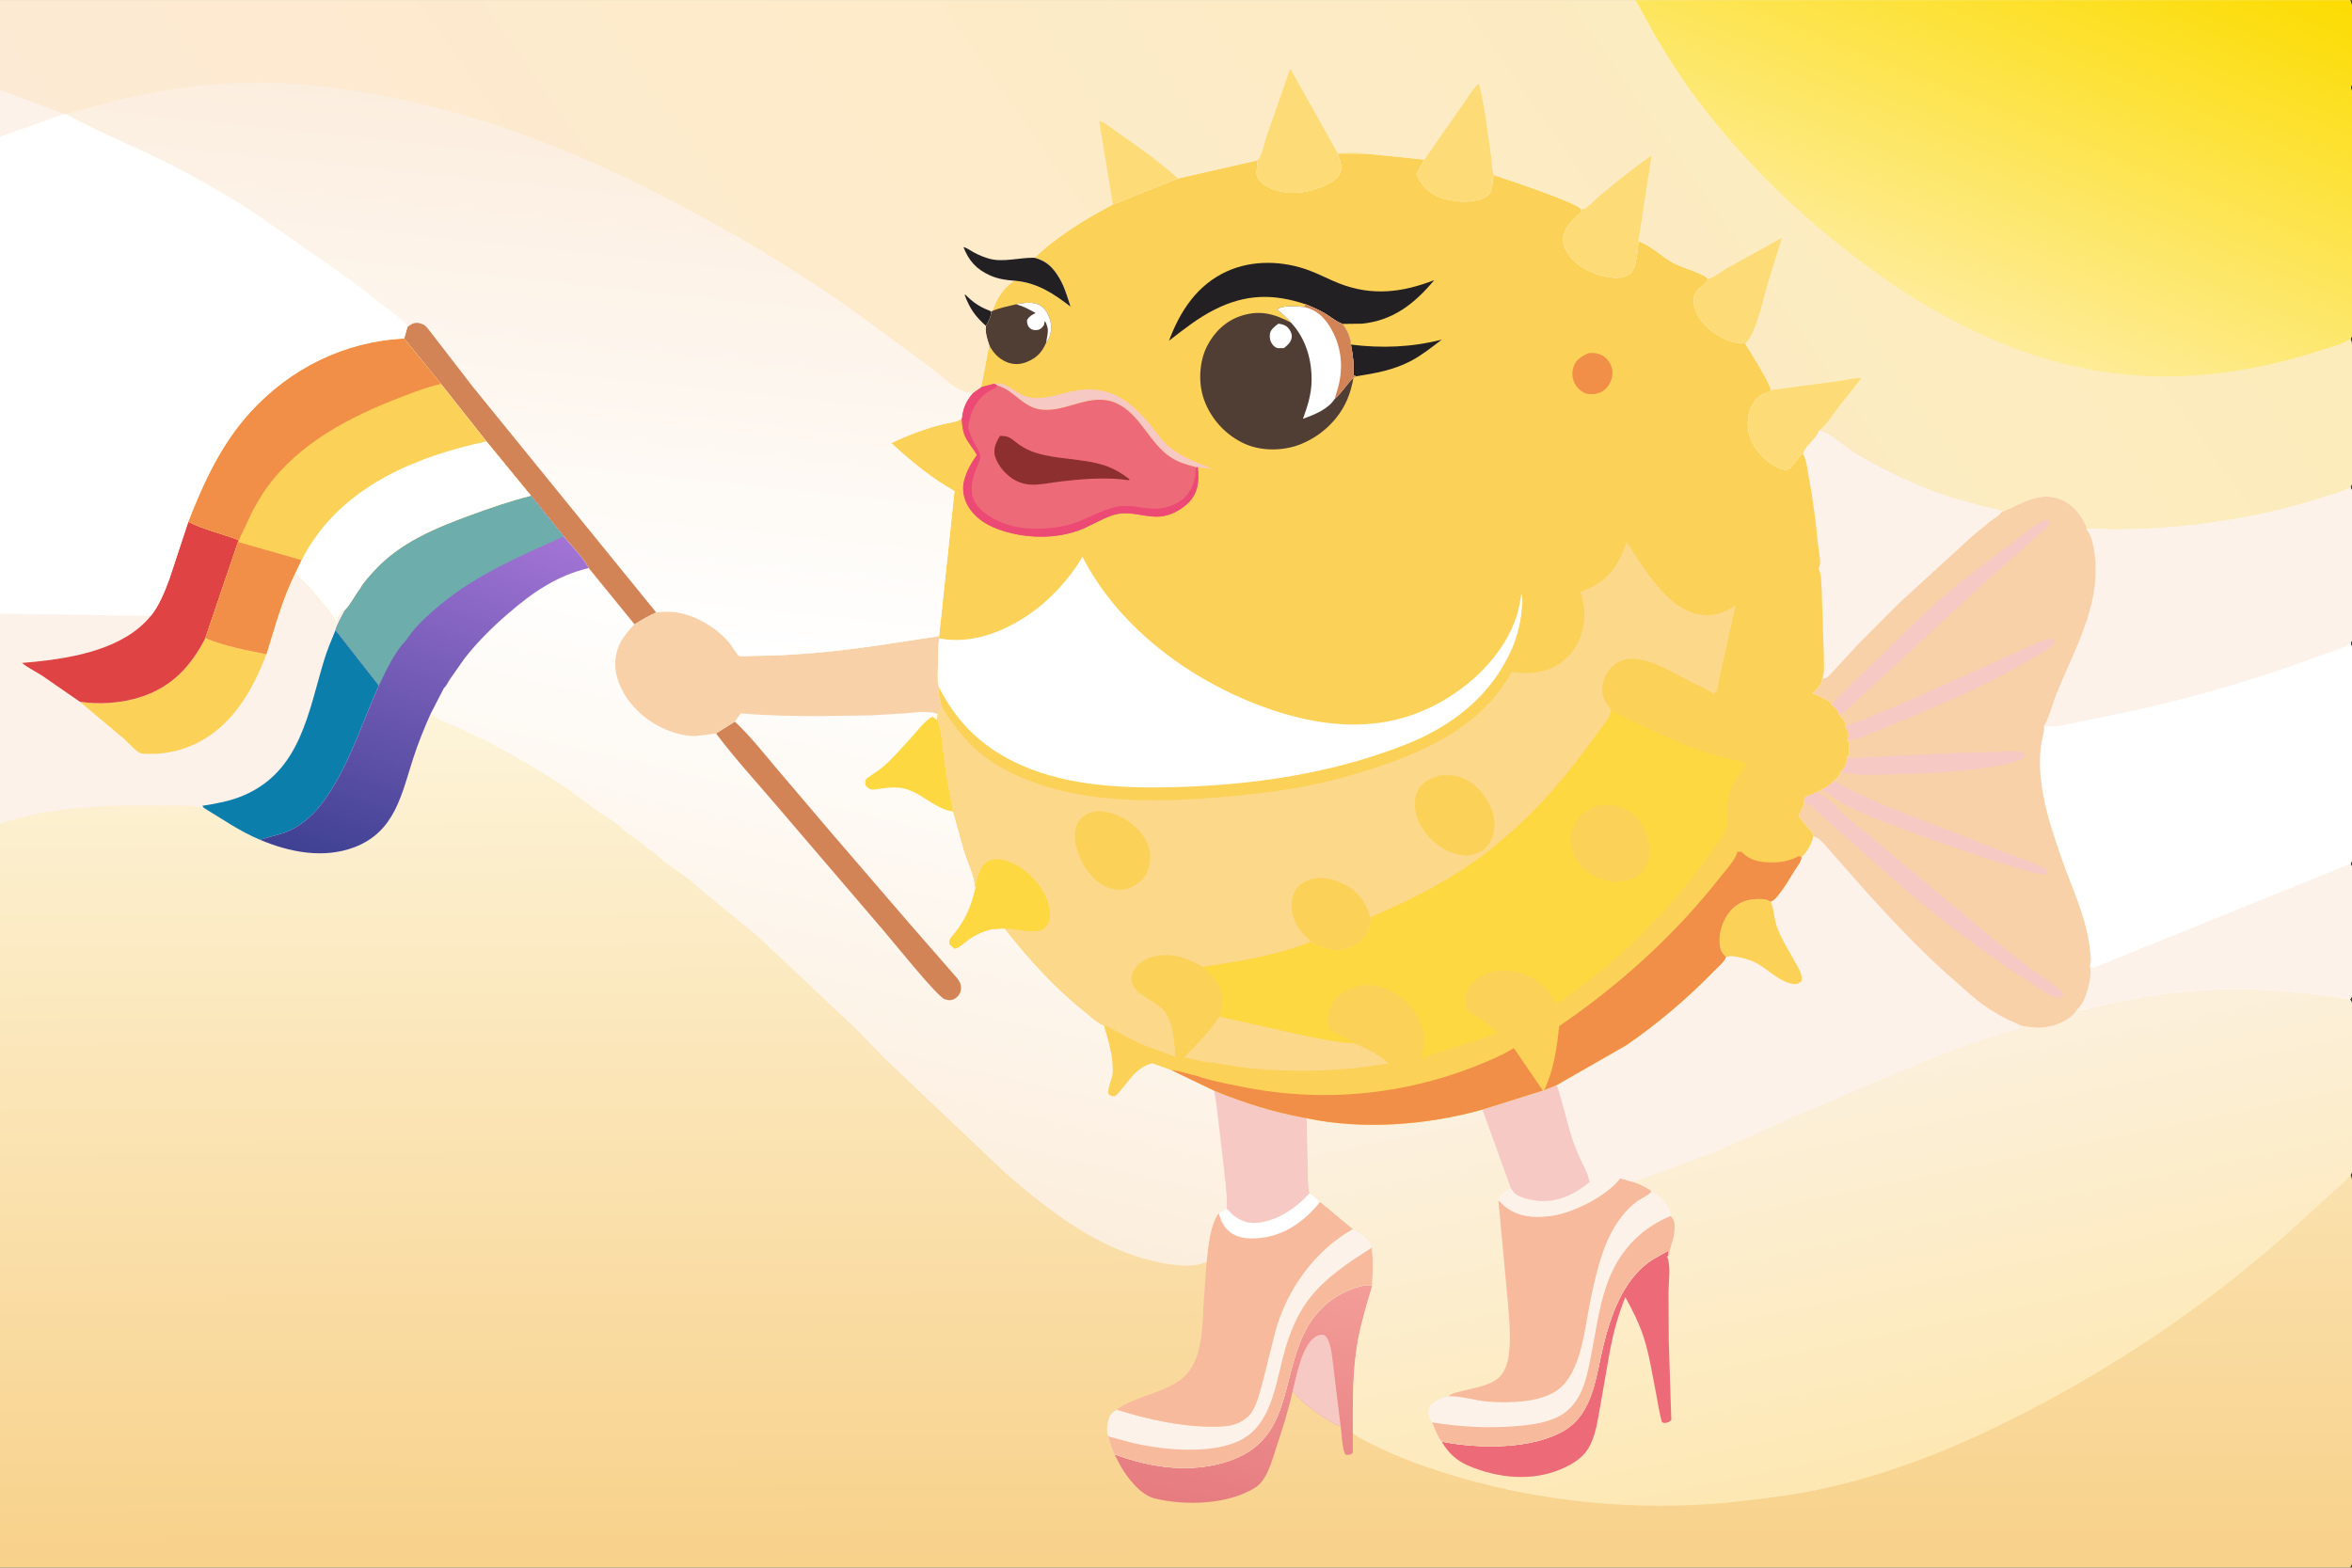<svg version="1.1" xmlns="http://www.w3.org/2000/svg" style="display: block;" viewBox="0 0 2048 1365" width="1536" height="1024">
<rect x="0" y="0" width="2048" height="1365" fill="#333333" stroke="none"/>
<defs>
	<linearGradient id="Gradient1" gradientUnits="userSpaceOnUse" x1="1023.98" y1="1366.83" x2="1021.91" y2="618.207">
		<stop class="stop0" offset="0" stop-opacity="1" stop-color="rgb(248,209,138)"/>
		<stop class="stop1" offset="1" stop-opacity="1" stop-color="rgb(253,244,217)"/>
	</linearGradient>
	<linearGradient id="Gradient2" gradientUnits="userSpaceOnUse" x1="1065.91" y1="1314.51" x2="1106.26" y2="1103.6">
		<stop class="stop0" offset="0" stop-opacity="1" stop-color="rgb(230,124,128)"/>
		<stop class="stop1" offset="1" stop-opacity="1" stop-color="rgb(243,157,152)"/>
	</linearGradient>
	<linearGradient id="Gradient3" gradientUnits="userSpaceOnUse" x1="678.295" y1="1021.24" x2="785.613" y2="559.878">
		<stop class="stop0" offset="0" stop-opacity="1" stop-color="rgb(252,238,221)"/>
		<stop class="stop1" offset="1" stop-opacity="1" stop-color="rgb(255,255,255)"/>
	</linearGradient>
	<linearGradient id="Gradient4" gradientUnits="userSpaceOnUse" x1="1658.51" y1="1279.15" x2="1577.15" y2="885.62">
		<stop class="stop0" offset="0" stop-opacity="1" stop-color="rgb(253,232,179)"/>
		<stop class="stop1" offset="1" stop-opacity="1" stop-color="rgb(252,241,225)"/>
	</linearGradient>
	<linearGradient id="Gradient5" gradientUnits="userSpaceOnUse" x1="1669.53" y1="-241.687" x2="400.497" y2="647.551">
		<stop class="stop0" offset="0" stop-opacity="1" stop-color="rgb(252,236,187)"/>
		<stop class="stop1" offset="1" stop-opacity="1" stop-color="rgb(253,234,212)"/>
	</linearGradient>
	<linearGradient id="Gradient6" gradientUnits="userSpaceOnUse" x1="1832.25" y1="-87.969" x2="1683.86" y2="274.28">
		<stop class="stop0" offset="0" stop-opacity="1" stop-color="rgb(252,220,0)"/>
		<stop class="stop1" offset="1" stop-opacity="1" stop-color="rgb(254,236,153)"/>
	</linearGradient>
	<linearGradient id="Gradient7" gradientUnits="userSpaceOnUse" x1="464.68" y1="94.83" x2="417.964" y2="545.573">
		<stop class="stop0" offset="0" stop-opacity="1" stop-color="rgb(252,238,223)"/>
		<stop class="stop1" offset="1" stop-opacity="1" stop-color="rgb(255,255,255)"/>
	</linearGradient>
	<linearGradient id="Gradient8" gradientUnits="userSpaceOnUse" x1="320.056" y1="762.139" x2="424.705" y2="445.425">
		<stop class="stop0" offset="0" stop-opacity="1" stop-color="rgb(63,65,147)"/>
		<stop class="stop1" offset="1" stop-opacity="1" stop-color="rgb(163,116,213)"/>
	</linearGradient>
</defs>
<path transform="translate(0,0)" fill="url(#Gradient1)" d="M 0 -0 L 1423.56 0 L 1803.64 0 L 2046.25 0 C 2050.45 6.234 2048.19 42.417 2048.17 51.658 C 2048.15 58.322 2048.83 65.928 2048 72.5 C 2047.85 73.716 2047.36 74.784 2046.77 75.838 C 2048.88 81.162 2048.04 87.742 2048.06 93.394 L 2048.13 127.763 L 2048.13 246.133 L 2048.06 280.722 C 2048.05 284.41 2048.84 290.317 2047.34 293.694 L 2046.69 294.962 C 2050.06 302.703 2048.12 318.516 2048.14 327.188 L 2048.14 392.914 L 2048.06 413.483 C 2048.05 415.967 2048.53 419.596 2047.71 421.86 C 2047.42 422.647 2047.08 423.387 2046.67 424.115 C 2047.3 425.498 2047.88 426.97 2048 428.5 C 2048.81 439.102 2048.12 450.316 2048.14 460.971 L 2048.14 524.123 L 2048.07 548.231 C 2048.05 550.985 2048.63 555.372 2047.7 557.84 C 2047.41 558.616 2047.07 559.343 2046.65 560.059 C 2047.29 561.445 2047.9 562.962 2048 564.5 C 2048.9 578.522 2048.12 593.155 2048.14 607.259 L 2048.15 695.798 L 2048.08 734.109 C 2048.07 738.603 2048.95 745.575 2047.72 749.816 C 2047.5 750.556 2047.09 751.325 2046.71 751.998 C 2047.33 753.433 2047.88 754.932 2048 756.5 C 2048.73 765.912 2048.13 775.899 2048.16 785.362 L 2048.16 842.327 L 2048.06 861.519 C 2048.05 863.358 2048.42 866.177 2047.63 867.869 C 2047.25 868.663 2046.81 869.382 2046.29 870.085 C 2047.07 871.243 2047.86 872.581 2048 874 C 2048.91 883.525 2048.13 893.95 2048.15 903.553 L 2048.17 966.417 L 2048.09 1003.85 C 2048.07 1008.87 2048.81 1015.43 2047.89 1020.3 C 2047.71 1021.27 2047.25 1022.26 2046.82 1023.15 C 2047.38 1024.53 2047.9 1026 2048 1027.5 C 2049.43 1049.71 2048.11 1072.84 2048.13 1095.15 L 2048.13 1310.43 L 2048.05 1350.7 C 2048.05 1353.59 2048.81 1360.42 2047.62 1362.84 C 2047.23 1363.62 2046.78 1364.32 2046.25 1365 L -0 1365 L 0 992.7 L 0 717.391 L 0 534.207 L 0 118.999 L 0 78.22 L 0 -0 z"/>
<path transform="translate(0,0)" fill="url(#Gradient2)" d="M 970.432 1266.43 C 1002.18 1278.15 1037.12 1283.37 1070.03 1272.28 C 1124.47 1253.93 1114.92 1202.14 1136.11 1159.87 C 1145.41 1141.3 1160.52 1127.75 1180.38 1121.37 C 1184.35 1120.09 1190.95 1117.82 1194.76 1119.81 C 1190.22 1135.7 1185.13 1151.7 1182.25 1167.98 C 1177.59 1194.32 1177.94 1221.36 1177.97 1248 L 1177.96 1265 C 1176.16 1267.18 1174.74 1266.69 1172 1266.95 C 1168.58 1263.93 1168.29 1247.12 1167.34 1241.83 C 1163.33 1241.14 1158.93 1238.15 1155.5 1236.03 C 1144.72 1229.37 1133.76 1221.12 1125.56 1211.43 C 1121.88 1227.98 1116.77 1244.27 1111.38 1260.33 C 1107.61 1271.57 1103.48 1288.87 1092.88 1295.5 C 1069.31 1310.23 1032.17 1311.4 1005.5 1304.88 C 993.251 1301.88 981.983 1287.3 975.97 1277 L 970.432 1266.43 z"/>
<path transform="translate(0,0)" fill="rgb(247,201,196)" d="M 1125.56 1211.43 C 1128.9 1198.33 1133.54 1171.12 1145.87 1163.74 C 1148.56 1162.13 1150.4 1162.07 1153.29 1162.62 C 1157.88 1166.03 1159.17 1176.09 1159.97 1181.5 L 1167.34 1241.83 C 1163.33 1241.14 1158.93 1238.15 1155.5 1236.03 C 1144.72 1229.37 1133.76 1221.12 1125.56 1211.43 z"/>
<path transform="translate(0,0)" fill="rgb(253,242,234)" d="M 1177.98 1070.22 C 1183.16 1071.99 1191.24 1077.73 1193.68 1082.8 C 1194.27 1084.01 1194.56 1085.1 1194.55 1086.45 C 1195.78 1097.92 1195.36 1108.32 1194.76 1119.81 C 1190.95 1117.82 1184.35 1120.09 1180.38 1121.37 C 1160.52 1127.75 1145.41 1141.3 1136.11 1159.87 C 1114.92 1202.14 1124.47 1253.93 1070.03 1272.28 C 1037.12 1283.37 1002.18 1278.15 970.432 1266.43 C 967.973 1261.29 966.262 1256.29 964.86 1250.76 C 962.97 1244.4 964.295 1239.12 966.267 1232.97 C 968.026 1230.61 969.956 1229.16 972.314 1227.47 L 974.062 1228.03 C 999.729 1236.06 1028.15 1242.33 1055.11 1242.32 C 1064.02 1242.31 1072.59 1242.26 1080.61 1237.88 C 1083.97 1236.04 1087.32 1233.44 1089.48 1230.24 C 1094.39 1222.99 1096.72 1213.35 1099 1204.98 L 1110.58 1158.99 C 1120.72 1122.44 1144.92 1088.93 1177.98 1070.22 z"/>
<path transform="translate(0,0)" fill="rgb(247,186,157)" d="M 964.86 1250.76 L 987.065 1256.69 C 1008.74 1261.61 1034.43 1264.24 1056.5 1261.02 C 1068.66 1259.25 1081.01 1255.63 1090.27 1247.15 C 1108.97 1230.02 1112.11 1198.69 1118.88 1175.44 C 1123.24 1160.47 1129.17 1145.67 1138.4 1133 C 1152.62 1113.47 1174.42 1099.21 1194.55 1086.45 C 1195.78 1097.92 1195.36 1108.32 1194.76 1119.81 C 1190.95 1117.82 1184.35 1120.09 1180.38 1121.37 C 1160.52 1127.75 1145.41 1141.3 1136.11 1159.87 C 1114.92 1202.14 1124.47 1253.93 1070.03 1272.28 C 1037.12 1283.37 1002.18 1278.15 970.432 1266.43 C 967.973 1261.29 966.262 1256.29 964.86 1250.76 z"/>
<path transform="translate(0,0)" fill="rgb(247,186,157)" d="M 1140.27 1038.78 C 1143.42 1041.22 1146.9 1043.55 1149.49 1046.6 L 1177.98 1070.22 C 1144.92 1088.93 1120.72 1122.44 1110.58 1158.99 L 1099 1204.98 C 1096.72 1213.35 1094.39 1222.99 1089.48 1230.24 C 1087.32 1233.44 1083.97 1236.04 1080.61 1237.88 C 1072.59 1242.26 1064.02 1242.31 1055.11 1242.32 C 1028.15 1242.33 999.729 1236.06 974.062 1228.03 L 972.314 1227.47 C 989.565 1215.28 1014.12 1213.21 1029.91 1199.84 C 1047.19 1185.22 1046.8 1156.66 1047.99 1135.91 L 1050.63 1098.7 C 1052.17 1084.99 1053.33 1067.96 1061.06 1056.29 L 1068.08 1052.25 L 1072.93 1057.18 C 1078.66 1062.17 1085.75 1065.37 1093.48 1064.85 C 1111.25 1063.65 1128.9 1051.83 1140.27 1038.78 z"/>
<path transform="translate(0,0)" fill="rgb(255,255,255)" d="M 1140.27 1038.78 C 1143.42 1041.22 1146.9 1043.55 1149.49 1046.6 C 1136.42 1062.81 1119.27 1075.61 1097.91 1077.94 C 1088.28 1078.99 1078.5 1078.85 1070.59 1072.53 C 1065.13 1068.16 1063.28 1062.67 1061.06 1056.29 L 1068.08 1052.25 L 1072.93 1057.18 C 1078.66 1062.17 1085.75 1065.37 1093.48 1064.85 C 1111.25 1063.65 1128.9 1051.83 1140.27 1038.78 z"/>
<path transform="translate(0,0)" fill="url(#Gradient3)" d="M 386.557 599.036 C 388.399 597.657 390.357 593.509 391.685 591.497 L 404.387 573.393 C 415.477 559.085 428.673 546.057 442.373 534.245 C 463.929 515.659 484.614 501.268 512.599 494.534 L 552.533 543.564 C 558.677 539.562 564.612 536.152 571.324 533.159 C 590.364 530.227 607.158 536.655 622.518 547.782 C 627.104 551.104 631.449 555.27 635.131 559.575 C 636.852 561.587 641.899 570.178 643.67 571.062 C 644.988 571.719 652.278 571.053 654.135 571.046 C 693.765 570.91 733.485 566.71 772.642 560.693 L 817.695 553.835 L 817.865 555.803 C 816.415 563.346 816.862 571.698 816.732 579.38 C 816.634 585.185 815.95 592.215 817.34 597.868 C 816.735 603.318 817.954 608.041 819.485 613.246 C 818.696 615.931 818.12 619.243 816.657 621.612 L 815.928 626.887 C 819.352 633.459 819.634 640.411 820.513 647.648 L 824.519 677.692 L 830.02 706.621 L 839.485 740.55 C 842.969 751.334 848.328 762.152 849.501 773.478 C 845.888 788.731 841.415 799.557 831.959 811.928 C 829.52 815.119 825.595 818.13 826.834 822.036 L 831 825.908 C 835.094 825.696 841.812 818.908 845.611 816.551 C 850.157 813.731 855.126 811.394 860.261 809.867 C 864.872 808.496 870.047 808.58 874.83 808.451 C 896.425 835.887 919.369 861.086 946.797 882.792 C 950.83 885.984 956.243 891.276 961.218 892.676 C 965.172 906.28 969.804 920.53 968.875 934.868 C 968.6 939.103 962.711 951.518 966.071 953.363 C 967.934 954.387 968.822 954.708 970.935 954.5 C 981.866 944.306 987.339 929.753 1003.42 925.831 L 1019.8 931.729 L 1057.19 949.71 C 1083.56 960.622 1109.76 968.728 1137.88 973.752 L 1138.91 1021.07 C 1139.2 1026.79 1138.81 1033.24 1140.27 1038.78 C 1128.9 1051.83 1111.25 1063.65 1093.48 1064.85 C 1085.75 1065.37 1078.66 1062.17 1072.93 1057.18 L 1068.08 1052.25 L 1061.06 1056.29 C 1053.33 1067.96 1052.17 1084.99 1050.63 1098.7 C 1048.01 1100.09 1044.71 1100.97 1041.77 1101.42 C 1032.07 1102.89 1021.03 1101.59 1011.5 1099.7 C 957.488 1089.03 915.934 1056.28 875.283 1021.29 L 769.504 920.848 L 745.424 896.012 L 658.961 814.5 L 611.086 775.34 C 607.113 772.122 603.499 768.409 599.495 765.267 C 592.61 759.864 584.867 755.5 578.005 749.995 C 574.416 747.115 570.003 742.095 566.005 739.995 C 562.88 738.354 561.189 735.9 558.394 733.76 C 553.471 729.993 546.82 726.282 542.496 722.001 C 536.27 715.837 526.596 710.574 519.356 705.558 L 497.39 689.145 C 474.949 673.715 449.656 658.831 425.51 646.221 L 397.109 632.76 C 389.741 629.571 380.913 626.819 375.17 621.048 L 386.557 599.036 z"/>
<path transform="translate(0,0)" fill="rgb(254,216,65)" d="M 830.02 706.621 C 812.608 704.036 801.484 688.711 784.888 686.132 C 777.322 684.956 769.473 686.283 762 687.338 C 757.802 687.932 757.275 686.963 754.094 684.5 C 752.873 681.508 753.33 681.148 754.229 678.162 C 758.675 674.694 763.665 672.044 767.997 668.417 C 776.998 660.88 784.856 651.453 792.869 642.862 C 797.713 637.668 805.672 626.753 812 624.079 L 815.928 626.887 C 819.352 633.459 819.634 640.411 820.513 647.648 L 824.519 677.692 L 830.02 706.621 z"/>
<path transform="translate(0,0)" fill="rgb(210,132,87)" d="M 639.806 628.291 C 653.032 640.541 664.281 654.965 675.901 668.712 L 724.605 725.998 L 791.201 803.339 L 833.5 851.839 C 835.295 854.058 836.603 856.397 836.778 859.312 C 836.978 862.626 836.016 865.45 833.71 867.785 C 831.793 869.727 829.24 871.051 826.439 870.918 C 825.401 870.868 824.491 870.571 823.5 870.305 L 822.674 870.105 C 816.418 868.3 777.862 820.186 770.304 811.415 L 675.507 700.633 C 658.097 680.184 639.592 660.15 623.502 638.644 L 639.806 628.291 z"/>
<path transform="translate(0,0)" fill="rgb(247,201,196)" d="M 1057.19 949.71 C 1083.56 960.622 1109.76 968.728 1137.88 973.752 L 1138.91 1021.07 C 1139.2 1026.79 1138.81 1033.24 1140.27 1038.78 C 1128.9 1051.83 1111.25 1063.65 1093.48 1064.85 C 1085.75 1065.37 1078.66 1062.17 1072.93 1057.18 L 1068.08 1052.25 C 1068.77 1045.23 1067.76 1037.39 1067.17 1030.34 L 1062.41 988.883 C 1060.68 975.862 1059.69 962.609 1057.19 949.71 z"/>
<path transform="translate(0,0)" fill="rgb(249,209,169)" d="M 571.324 533.159 C 590.364 530.227 607.158 536.655 622.518 547.782 C 627.104 551.104 631.449 555.27 635.131 559.575 C 636.852 561.587 641.899 570.178 643.67 571.062 C 644.988 571.719 652.278 571.053 654.135 571.046 C 693.765 570.91 733.485 566.71 772.642 560.693 L 817.695 553.835 L 817.865 555.803 C 816.415 563.346 816.862 571.698 816.732 579.38 C 816.634 585.185 815.95 592.215 817.34 597.868 C 816.735 603.318 817.954 608.041 819.485 613.246 C 818.696 615.931 818.12 619.243 816.657 621.612 C 808.131 618.566 796.938 620.356 788.069 621.111 L 759.098 622.825 L 713.442 623.487 C 690.674 623.555 667.874 623.086 645.186 621.112 C 643.191 623.439 641.415 625.669 639.806 628.291 L 623.502 638.644 L 605.5 640.873 C 588.403 641.1 568.381 631.545 556.266 619.964 C 545.119 609.307 535.909 594.329 535.728 578.462 C 535.563 563.878 542.581 553.662 552.533 543.564 C 558.677 539.562 564.612 536.152 571.324 533.159 z"/>
<path transform="translate(0,0)" fill="url(#Gradient4)" d="M 1583.77 374.739 C 1591.58 375.325 1604.95 387.346 1611.52 391.744 C 1618.38 396.326 1625.48 400.366 1632.75 404.233 C 1653.62 415.323 1675.82 425.184 1698.26 432.622 L 1728.5 441.127 C 1731.65 441.853 1740.6 442.765 1742.65 444.898 L 1742.85 445.84 L 1743.68 445.493 C 1759.84 438.653 1775.33 427.608 1793.77 434.45 C 1804.23 438.331 1812.51 448.038 1816.63 458.24 C 1817.03 459.214 1816.99 460.05 1816.84 461.062 C 1823.03 459.28 1832.12 460.827 1838.64 460.933 L 1866.97 460.281 C 1919.81 457.696 1973.43 449.089 2023.78 432.616 C 2031.15 430.204 2040.01 428.03 2046.67 424.115 C 2047.3 425.498 2047.88 426.97 2048 428.5 C 2048.81 439.102 2048.12 450.316 2048.14 460.971 L 2048.14 524.123 L 2048.07 548.231 C 2048.05 550.985 2048.63 555.372 2047.7 557.84 C 2047.41 558.616 2047.07 559.343 2046.65 560.059 C 2047.29 561.445 2047.9 562.962 2048 564.5 C 2048.9 578.522 2048.12 593.155 2048.14 607.259 L 2048.15 695.798 L 2048.08 734.109 C 2048.07 738.603 2048.95 745.575 2047.72 749.816 C 2047.5 750.556 2047.09 751.325 2046.71 751.998 C 2047.33 753.433 2047.88 754.932 2048 756.5 C 2048.73 765.912 2048.13 775.899 2048.16 785.362 L 2048.16 842.327 L 2048.06 861.519 C 2048.05 863.358 2048.42 866.177 2047.63 867.869 C 2047.25 868.663 2046.81 869.382 2046.29 870.085 C 2047.07 871.243 2047.86 872.581 2048 874 C 2048.91 883.525 2048.13 893.95 2048.15 903.553 L 2048.17 966.417 L 2048.09 1003.85 C 2048.07 1008.87 2048.81 1015.43 2047.89 1020.3 C 2047.71 1021.27 2047.25 1022.26 2046.82 1023.15 C 2042.81 1028.46 2037.12 1032.74 2032.29 1037.3 L 1993.19 1072.77 C 1928.46 1130.61 1856.51 1180.17 1780.11 1221.23 C 1708.35 1259.8 1631.34 1291.7 1550.09 1302.94 C 1524.42 1306.49 1498.99 1309.61 1473.06 1310.67 C 1395.14 1313.84 1317.51 1303.2 1243.72 1278.02 C 1227.92 1272.63 1212.39 1266.44 1197.43 1259.03 C 1190.95 1255.82 1184.31 1252.76 1178.5 1248.42 L 1177.97 1248 C 1177.94 1221.36 1177.59 1194.32 1182.25 1167.98 C 1185.13 1151.7 1190.22 1135.7 1194.76 1119.81 C 1195.36 1108.32 1195.78 1097.92 1194.55 1086.45 C 1194.56 1085.1 1194.27 1084.01 1193.68 1082.8 C 1191.24 1077.73 1183.16 1071.99 1177.98 1070.22 L 1149.49 1046.6 C 1146.9 1043.55 1143.42 1041.22 1140.27 1038.78 C 1138.81 1033.24 1139.2 1026.79 1138.91 1021.07 L 1137.88 973.752 C 1186.65 984.058 1243.1 979.674 1290.8 966.18 L 1343.43 949.636 L 1344.62 949.297 L 1355.55 944.817 L 1416.02 910.159 C 1443.63 891.193 1469.14 869.427 1492.53 845.467 C 1495.38 842.554 1502.09 837.074 1502.81 833.204 C 1499.07 829.703 1498.04 827.159 1497.42 822.177 C 1496.21 812.463 1500.21 800.999 1506.39 793.508 C 1511.12 787.776 1518.23 784 1525.59 783.17 C 1530.25 782.644 1538.06 782.097 1541.75 785.109 C 1543.28 784.437 1544.59 783.733 1545.75 782.493 C 1552.58 775.184 1558.18 764.974 1563.61 756.5 C 1565.7 753.24 1568.73 749.809 1568.53 745.829 C 1569.52 745.182 1570.35 744.524 1571.18 743.673 C 1573.96 740.803 1578.97 731.863 1578.73 727.988 C 1578.66 724.084 1575.71 722.452 1573.26 719.5 C 1572.16 718.164 1566.66 711.804 1566.5 710.549 C 1566.24 708.434 1570.5 702.145 1570.68 699.147 L 1570.72 697.878 C 1571.29 696.455 1571.47 695.37 1571.73 693.866 L 1581.66 689.732 C 1583.55 689.131 1585.07 688.075 1586.72 687 C 1590.32 685.605 1593.74 683.23 1596.07 680.147 C 1598.93 678.367 1601.98 675.111 1602.84 671.851 C 1603.71 671.078 1604.36 670.46 1605.02 669.5 C 1606.98 666.671 1608.45 663.514 1607.86 660.065 L 1609.76 657 C 1610.09 652.523 1610.99 647.941 1608.48 643.957 C 1608.92 643.003 1609.4 642.06 1609.5 640.994 C 1609.78 637.918 1608.42 635.349 1606.71 632.94 C 1606.89 631.983 1606.95 631.978 1606.79 630.849 C 1606.33 627.778 1603.32 623.836 1601.1 621.891 C 1600.06 618.161 1597.77 616.234 1594.88 613.913 L 1594.33 612.702 C 1591.55 608.66 1582.09 605.238 1577.75 603.618 L 1579.31 602.54 C 1582.35 599.954 1586.45 594.998 1586.63 591.133 L 1586.94 590.348 C 1588.96 584.298 1588.01 575.919 1588.02 569.559 L 1586.22 514.214 C 1585.81 508.195 1586.25 500.5 1583.49 495.105 C 1583.84 494.41 1584.24 493.606 1584.41 492.844 C 1585.52 488.002 1583.61 480.042 1583.11 475 C 1581.04 454.398 1578.55 434.023 1574.66 413.679 C 1573.48 407.544 1572.98 400.392 1569.9 394.919 C 1572.64 387.045 1581.19 382.309 1583.77 374.739 z"/>
<path transform="translate(0,0)" fill="rgb(237,107,120)" d="M 1255.36 1255.35 C 1286.71 1261.64 1334.17 1262.49 1362.33 1245.51 C 1387.39 1230.39 1389.68 1198.25 1395.91 1172.6 C 1402.34 1146.11 1412.56 1116.3 1435.32 1099.34 C 1440.45 1095.52 1446.62 1092.66 1452.11 1089.31 L 1453.12 1090.5 L 1451.92 1094.97 C 1454.93 1102.88 1452.96 1115.66 1452.86 1124.42 L 1453.04 1166.76 L 1455.29 1236.5 C 1453.41 1238.47 1452.15 1238.75 1449.5 1239.19 L 1447.17 1238.5 C 1444.8 1230.59 1443.72 1221.97 1442.09 1213.85 C 1438.74 1197.17 1436.3 1179.91 1430.98 1163.72 C 1427.12 1151.97 1421.23 1140.39 1415.24 1129.57 C 1409.35 1144.1 1405.29 1158.89 1402.21 1174.23 L 1393.28 1225.15 C 1391.09 1237.31 1389.24 1251.56 1382.52 1262.12 C 1377.26 1270.38 1367.79 1275.76 1358.98 1279.47 C 1333.56 1290.22 1304.4 1287.12 1279.41 1276.72 C 1268.53 1272.19 1261.24 1265.53 1255.36 1255.35 z"/>
<path transform="translate(0,0)" fill="rgb(253,242,234)" d="M 1437.82 1037.98 C 1443.64 1039.43 1449.97 1047.03 1452.98 1052.05 C 1454.42 1054.43 1455.43 1055.98 1454.77 1058.79 C 1458.71 1063.14 1458.27 1066.52 1457.96 1072.32 C 1457.57 1079.69 1453.8 1085.69 1453.56 1092.85 L 1451.92 1094.97 L 1453.12 1090.5 L 1452.11 1089.31 C 1446.62 1092.66 1440.45 1095.52 1435.32 1099.34 C 1412.56 1116.3 1402.34 1146.11 1395.91 1172.6 C 1389.68 1198.25 1387.39 1230.39 1362.33 1245.51 C 1334.17 1262.49 1286.71 1261.64 1255.36 1255.35 C 1251.86 1251.25 1249.07 1243.65 1247.04 1238.62 C 1246.11 1237.14 1244.88 1235.4 1244.36 1233.72 C 1243.52 1231.03 1243.68 1227.54 1244.95 1225 C 1247.66 1219.57 1255.9 1217.53 1261.2 1215.8 C 1272.89 1215.58 1284.47 1219.7 1296.18 1220.53 C 1314.22 1221.82 1340.99 1221.38 1356.11 1210.52 C 1377.41 1195.22 1380.07 1154.45 1385.15 1130.8 C 1389.89 1108.75 1395.37 1083.6 1408.17 1064.72 C 1413.26 1057.21 1419.41 1050.16 1426.99 1045.09 C 1430.14 1042.99 1434.05 1041.47 1436.83 1038.91 L 1437.82 1037.98 z"/>
<path transform="translate(0,0)" fill="rgb(247,186,157)" d="M 1454.77 1058.79 C 1458.71 1063.14 1458.27 1066.52 1457.96 1072.32 C 1457.57 1079.69 1453.8 1085.69 1453.56 1092.85 L 1451.92 1094.97 L 1453.12 1090.5 L 1452.11 1089.31 C 1446.62 1092.66 1440.45 1095.52 1435.32 1099.34 C 1412.56 1116.3 1402.34 1146.11 1395.91 1172.6 C 1389.68 1198.25 1387.39 1230.39 1362.33 1245.51 C 1334.17 1262.49 1286.71 1261.64 1255.36 1255.35 C 1251.86 1251.25 1249.07 1243.65 1247.04 1238.62 C 1270.79 1242.45 1293.99 1243.85 1318 1242.04 C 1330.14 1241.13 1342.68 1239.8 1354 1234.99 C 1363.47 1230.96 1370.42 1224.11 1375.25 1215.03 C 1380.97 1204.28 1383.24 1191.46 1385.58 1179.62 C 1390.12 1156.62 1392.88 1132.74 1402.11 1111 C 1412.41 1086.71 1430.54 1068.78 1454.77 1058.79 z"/>
<path transform="translate(0,0)" fill="rgb(247,186,157)" d="M 1410.76 1026.15 C 1413.08 1026.77 1415.64 1027.23 1417.88 1028.11 C 1425.16 1029.93 1430.89 1032.6 1437.27 1036.5 L 1437.82 1037.98 L 1436.83 1038.91 C 1434.05 1041.47 1430.14 1042.99 1426.99 1045.09 C 1419.41 1050.16 1413.26 1057.21 1408.17 1064.72 C 1395.37 1083.6 1389.89 1108.75 1385.15 1130.8 C 1380.07 1154.45 1377.41 1195.22 1356.11 1210.52 C 1340.99 1221.38 1314.22 1221.82 1296.18 1220.53 C 1284.47 1219.7 1272.89 1215.58 1261.2 1215.8 C 1263.99 1213.28 1268.71 1212.47 1272.27 1211.51 C 1282.83 1208.68 1298.57 1206.81 1306.19 1198.56 C 1310.54 1193.85 1312.86 1186.76 1313.73 1180.5 C 1315.91 1164.82 1314.09 1147.36 1312.74 1131.66 L 1304.71 1045.1 L 1309.93 1050.08 C 1321.35 1059.5 1334.79 1060.54 1349.08 1058.94 C 1368.8 1056.73 1398.39 1041.89 1410.76 1026.15 z"/>
<path transform="translate(0,0)" fill="rgb(253,242,234)" d="M 1578.73 727.988 C 1584.99 729.894 1588.92 735.831 1593.33 740.626 L 1627.02 778.867 C 1651.47 805.636 1676.32 831.91 1703.79 855.613 C 1711.6 862.357 1719.11 869.582 1727.59 875.51 C 1734 879.992 1740.69 884.015 1747.66 887.572 C 1751.32 889.442 1755.74 890.781 1759.14 892.989 L 1760.23 895.284 C 1726.11 903.914 1691.87 917.67 1659.29 930.932 L 1561.65 972.527 L 1496.5 1001.82 L 1444.77 1020.98 C 1437.69 1023.46 1425.01 1029.88 1417.88 1028.11 C 1415.64 1027.23 1413.08 1026.77 1410.76 1026.15 C 1398.39 1041.89 1368.8 1056.73 1349.08 1058.94 C 1334.79 1060.54 1321.35 1059.5 1309.93 1050.08 L 1304.71 1045.1 L 1304.79 1042.87 C 1307.82 1038.91 1311.2 1037.02 1315.53 1034.66 L 1290.8 966.18 L 1343.43 949.636 L 1344.62 949.297 L 1355.55 944.817 L 1416.02 910.159 C 1443.63 891.193 1469.14 869.427 1492.53 845.467 C 1495.38 842.554 1502.09 837.074 1502.81 833.204 C 1499.07 829.703 1498.04 827.159 1497.42 822.177 C 1496.21 812.463 1500.21 800.999 1506.39 793.508 C 1511.12 787.776 1518.23 784 1525.59 783.17 C 1530.25 782.644 1538.06 782.097 1541.75 785.109 C 1543.28 784.437 1544.59 783.733 1545.75 782.493 C 1552.58 775.184 1558.18 764.974 1563.61 756.5 C 1565.7 753.24 1568.73 749.809 1568.53 745.829 C 1569.52 745.182 1570.35 744.524 1571.18 743.673 C 1573.96 740.803 1578.97 731.863 1578.73 727.988 z"/>
<path transform="translate(0,0)" fill="rgb(252,209,88)" d="M 1502.81 833.204 C 1499.07 829.703 1498.04 827.159 1497.42 822.177 C 1496.21 812.463 1500.21 800.999 1506.39 793.508 C 1511.12 787.776 1518.23 784 1525.59 783.17 C 1530.25 782.644 1538.06 782.097 1541.75 785.109 C 1544.85 791.577 1544.57 799.083 1546.93 805.935 C 1551.15 818.171 1558.08 828.43 1564.19 839.661 C 1566.45 843.795 1570.15 849.773 1568.5 854.577 C 1566.21 856.393 1564.48 857.195 1561.5 856.794 C 1550.67 855.335 1541.49 846.1 1532.58 840.455 C 1526.9 836.858 1520.78 834.772 1514.2 833.502 C 1510.24 832.737 1506.75 831.986 1502.81 833.204 z"/>
<path transform="translate(0,0)" fill="rgb(247,201,196)" d="M 1344.62 949.297 L 1355.55 944.817 C 1361.39 961.469 1364.49 978.85 1370.32 995.464 C 1372.87 1002.73 1376.32 1009.58 1379.55 1016.56 C 1381 1019.69 1383.24 1023.63 1383.33 1027.09 L 1384.35 1029.13 C 1372.31 1039.53 1356.59 1047.06 1340.43 1045.79 C 1334.09 1045.29 1322.18 1043.22 1317.87 1038.12 L 1315.53 1034.66 L 1290.8 966.18 L 1343.43 949.636 L 1344.62 949.297 z"/>
<path transform="translate(0,0)" fill="rgb(255,255,255)" d="M 1583.77 374.739 C 1591.58 375.325 1604.95 387.346 1611.52 391.744 C 1618.38 396.326 1625.48 400.366 1632.75 404.233 C 1653.62 415.323 1675.82 425.184 1698.26 432.622 L 1728.5 441.127 C 1731.65 441.853 1740.6 442.765 1742.65 444.898 L 1742.85 445.84 L 1743.68 445.493 C 1759.84 438.653 1775.33 427.608 1793.77 434.45 C 1804.23 438.331 1812.51 448.038 1816.63 458.24 C 1817.03 459.214 1816.99 460.05 1816.84 461.062 C 1823.03 459.28 1832.12 460.827 1838.64 460.933 L 1866.97 460.281 C 1919.81 457.696 1973.43 449.089 2023.78 432.616 C 2031.15 430.204 2040.01 428.03 2046.67 424.115 C 2047.3 425.498 2047.88 426.97 2048 428.5 C 2048.81 439.102 2048.12 450.316 2048.14 460.971 L 2048.14 524.123 L 2048.07 548.231 C 2048.05 550.985 2048.63 555.372 2047.7 557.84 C 2047.41 558.616 2047.07 559.343 2046.65 560.059 C 2047.29 561.445 2047.9 562.962 2048 564.5 C 2048.9 578.522 2048.12 593.155 2048.14 607.259 L 2048.15 695.798 L 2048.08 734.109 C 2048.07 738.603 2048.95 745.575 2047.72 749.816 C 2047.5 750.556 2047.09 751.325 2046.71 751.998 C 2047.33 753.433 2047.88 754.932 2048 756.5 C 2048.73 765.912 2048.13 775.899 2048.16 785.362 L 2048.16 842.327 L 2048.06 861.519 C 2048.05 863.358 2048.42 866.177 2047.63 867.869 C 2047.25 868.663 2046.81 869.382 2046.29 870.085 C 1997.63 862.192 1951.12 858.63 1901.87 863.468 C 1883.8 865.243 1865.86 867.738 1848.07 871.405 L 1813.01 879.385 C 1811.5 879.664 1810.21 879.401 1808.79 878.884 C 1804.92 885.91 1795.09 891.002 1787.69 893.122 L 1783 894.088 L 1781.76 894.345 C 1774.37 895.791 1766.44 894.356 1759.14 892.989 C 1755.74 890.781 1751.32 889.442 1747.66 887.572 C 1740.69 884.015 1734 879.992 1727.59 875.51 C 1719.11 869.582 1711.6 862.357 1703.79 855.613 C 1676.32 831.91 1651.47 805.636 1627.02 778.867 L 1593.33 740.626 C 1588.92 735.831 1584.99 729.894 1578.73 727.988 C 1578.66 724.084 1575.71 722.452 1573.26 719.5 C 1572.16 718.164 1566.66 711.804 1566.5 710.549 C 1566.24 708.434 1570.5 702.145 1570.68 699.147 L 1570.72 697.878 C 1571.29 696.455 1571.47 695.37 1571.73 693.866 L 1581.66 689.732 C 1583.55 689.131 1585.07 688.075 1586.72 687 C 1590.32 685.605 1593.74 683.23 1596.07 680.147 C 1598.93 678.367 1601.98 675.111 1602.84 671.851 C 1603.71 671.078 1604.36 670.46 1605.02 669.5 C 1606.98 666.671 1608.45 663.514 1607.86 660.065 L 1609.76 657 C 1610.09 652.523 1610.99 647.941 1608.48 643.957 C 1608.92 643.003 1609.4 642.06 1609.5 640.994 C 1609.78 637.918 1608.42 635.349 1606.71 632.94 C 1606.89 631.983 1606.95 631.978 1606.79 630.849 C 1606.33 627.778 1603.32 623.836 1601.1 621.891 C 1600.06 618.161 1597.77 616.234 1594.88 613.913 L 1594.33 612.702 C 1591.55 608.66 1582.09 605.238 1577.75 603.618 L 1579.31 602.54 C 1582.35 599.954 1586.45 594.998 1586.63 591.133 L 1586.94 590.348 C 1588.96 584.298 1588.01 575.919 1588.02 569.559 L 1586.22 514.214 C 1585.81 508.195 1586.25 500.5 1583.49 495.105 C 1583.84 494.41 1584.24 493.606 1584.41 492.844 C 1585.52 488.002 1583.61 480.042 1583.11 475 C 1581.04 454.398 1578.55 434.023 1574.66 413.679 C 1573.48 407.544 1572.98 400.392 1569.9 394.919 C 1572.64 387.045 1581.19 382.309 1583.77 374.739 z"/>
<path transform="translate(0,0)" fill="rgb(253,242,234)" d="M 1819.65 841.093 L 1822.5 842.894 L 2046.71 751.998 C 2047.33 753.433 2047.88 754.932 2048 756.5 C 2048.73 765.912 2048.13 775.899 2048.16 785.362 L 2048.16 842.327 L 2048.06 861.519 C 2048.05 863.358 2048.42 866.177 2047.63 867.869 C 2047.25 868.663 2046.81 869.382 2046.29 870.085 C 1997.63 862.192 1951.12 858.63 1901.87 863.468 C 1883.8 865.243 1865.86 867.738 1848.07 871.405 L 1813.01 879.385 C 1811.5 879.664 1810.21 879.401 1808.79 878.884 C 1813.18 875.235 1816.62 866.806 1818 861.327 L 1818.31 860.036 C 1819.74 854.483 1821.38 846.571 1819.65 841.093 z"/>
<path transform="translate(0,0)" fill="rgb(253,242,234)" d="M 2046.67 424.115 C 2047.3 425.498 2047.88 426.97 2048 428.5 C 2048.81 439.102 2048.12 450.316 2048.14 460.971 L 2048.14 524.123 L 2048.07 548.231 C 2048.05 550.985 2048.63 555.372 2047.7 557.84 C 2047.41 558.616 2047.07 559.343 2046.65 560.059 C 2038.97 565.232 2027.28 568.221 2018.54 571.495 C 1953.17 595.97 1885.32 614.097 1816.82 627.17 C 1805.82 629.269 1790.8 634.099 1779.84 632.092 C 1784.71 624.306 1787.22 612.715 1790.75 603.982 C 1804.54 569.924 1825.43 533.231 1824.87 495.5 C 1824.73 486.46 1823.19 467.28 1816.84 461.062 C 1823.03 459.28 1832.12 460.827 1838.64 460.933 L 1866.97 460.281 C 1919.81 457.696 1973.43 449.089 2023.78 432.616 C 2031.15 430.204 2040.01 428.03 2046.67 424.115 z"/>
<path transform="translate(0,0)" fill="rgb(249,209,169)" d="M 1583.77 374.739 C 1591.58 375.325 1604.95 387.346 1611.52 391.744 C 1618.38 396.326 1625.48 400.366 1632.75 404.233 C 1653.62 415.323 1675.82 425.184 1698.26 432.622 L 1728.5 441.127 C 1731.65 441.853 1740.6 442.765 1742.65 444.898 L 1742.85 445.84 L 1743.68 445.493 C 1759.84 438.653 1775.33 427.608 1793.77 434.45 C 1804.23 438.331 1812.51 448.038 1816.63 458.24 C 1817.03 459.214 1816.99 460.05 1816.84 461.062 C 1823.19 467.28 1824.73 486.46 1824.87 495.5 C 1825.43 533.231 1804.54 569.924 1790.75 603.982 C 1787.22 612.715 1784.71 624.306 1779.84 632.092 L 1779.9 632.679 C 1780.25 637.898 1777.93 643.647 1777.25 648.901 C 1775.29 664.016 1776.51 677.872 1779.29 692.815 C 1782.62 710.726 1788.74 728.813 1794.63 746.03 C 1803.85 772.97 1816.94 798.468 1819.88 827.277 C 1820.33 831.646 1821.34 836.947 1819.65 841.093 C 1821.38 846.571 1819.74 854.483 1818.31 860.036 L 1818 861.327 C 1816.62 866.806 1813.18 875.235 1808.79 878.884 C 1804.92 885.91 1795.09 891.002 1787.69 893.122 L 1783 894.088 L 1781.76 894.345 C 1774.37 895.791 1766.44 894.356 1759.14 892.989 C 1755.74 890.781 1751.32 889.442 1747.66 887.572 C 1740.69 884.015 1734 879.992 1727.59 875.51 C 1719.11 869.582 1711.6 862.357 1703.79 855.613 C 1676.32 831.91 1651.47 805.636 1627.02 778.867 L 1593.33 740.626 C 1588.92 735.831 1584.99 729.894 1578.73 727.988 C 1578.66 724.084 1575.71 722.452 1573.26 719.5 C 1572.16 718.164 1566.66 711.804 1566.5 710.549 C 1566.24 708.434 1570.5 702.145 1570.68 699.147 L 1570.72 697.878 C 1571.29 696.455 1571.47 695.37 1571.73 693.866 L 1581.66 689.732 C 1583.55 689.131 1585.07 688.075 1586.72 687 C 1590.32 685.605 1593.74 683.23 1596.07 680.147 C 1598.93 678.367 1601.98 675.111 1602.84 671.851 C 1603.71 671.078 1604.36 670.46 1605.02 669.5 C 1606.98 666.671 1608.45 663.514 1607.86 660.065 L 1609.76 657 C 1610.09 652.523 1610.99 647.941 1608.48 643.957 C 1608.92 643.003 1609.4 642.06 1609.5 640.994 C 1609.78 637.918 1608.42 635.349 1606.71 632.94 C 1606.89 631.983 1606.95 631.978 1606.79 630.849 C 1606.33 627.778 1603.32 623.836 1601.1 621.891 C 1600.06 618.161 1597.77 616.234 1594.88 613.913 L 1594.33 612.702 C 1591.55 608.66 1582.09 605.238 1577.75 603.618 L 1579.31 602.54 C 1582.35 599.954 1586.45 594.998 1586.63 591.133 L 1586.94 590.348 C 1588.96 584.298 1588.01 575.919 1588.02 569.559 L 1586.22 514.214 C 1585.81 508.195 1586.25 500.5 1583.49 495.105 C 1583.84 494.41 1584.24 493.606 1584.41 492.844 C 1585.52 488.002 1583.61 480.042 1583.11 475 C 1581.04 454.398 1578.55 434.023 1574.66 413.679 C 1573.48 407.544 1572.98 400.392 1569.9 394.919 C 1572.64 387.045 1581.19 382.309 1583.77 374.739 z"/>
<path transform="translate(0,0)" fill="rgb(247,201,196)" d="M 1607.86 660.065 L 1706.34 655.53 L 1739.39 654.656 C 1745.56 654.515 1751.86 653.847 1758.02 654.346 C 1760.07 654.512 1761.19 654.902 1762.83 656.099 L 1763.76 658.5 C 1751.92 670.489 1671.46 674 1651.65 674.123 C 1636.8 674.216 1616.98 676.194 1602.84 671.851 C 1603.71 671.078 1604.36 670.46 1605.02 669.5 C 1606.98 666.671 1608.45 663.514 1607.86 660.065 z"/>
<path transform="translate(0,0)" fill="rgb(247,201,196)" d="M 1596.07 680.147 C 1601.83 682.022 1607.09 685.604 1612.5 688.336 L 1639.26 700.735 L 1742.99 741.135 C 1754.83 745.782 1767.73 749.826 1779.01 755.58 C 1780.86 756.521 1781.95 757.174 1782.95 759 L 1782.5 761.081 C 1773.14 764.871 1651.14 720.357 1632.65 712.469 C 1618.22 706.312 1598.06 697.877 1586.72 687 C 1590.32 685.605 1593.74 683.23 1596.07 680.147 z"/>
<path transform="translate(0,0)" fill="rgb(247,201,196)" d="M 1606.71 632.94 C 1611.2 629.724 1617.58 628.681 1622.74 626.63 L 1655.98 612.705 L 1767.04 562.874 C 1771.39 560.977 1782.76 555.081 1786.92 556.004 C 1788.22 556.292 1788.28 556.959 1789 558 C 1788.1 561.94 1782.96 565.12 1779.55 567.253 C 1736.37 594.239 1689.12 614.233 1641.97 633.104 C 1633.18 636.621 1617.75 645.005 1608.48 643.957 C 1608.92 643.003 1609.4 642.06 1609.5 640.994 C 1609.78 637.918 1608.42 635.349 1606.71 632.94 z"/>
<path transform="translate(0,0)" fill="rgb(247,201,196)" d="M 1594.88 613.913 C 1605.75 600.744 1619.72 588.862 1631.92 576.853 C 1656.02 553.148 1679.68 529.559 1705.63 507.841 L 1754.75 470.54 C 1762.64 464.719 1772.37 455.821 1781.5 452.417 L 1783.84 453.5 L 1784.12 456.5 C 1778.56 462.645 1772.1 467.879 1766.03 473.5 L 1718.5 516.06 L 1640.74 587.997 L 1606.43 619.393 C 1604.6 620.932 1603.49 621.644 1601.1 621.891 C 1600.06 618.161 1597.77 616.234 1594.88 613.913 z"/>
<path transform="translate(0,0)" fill="rgb(247,201,196)" d="M 1581.66 689.732 C 1589.08 691.587 1599.32 703.783 1605.47 709.112 L 1746.55 826.695 L 1773.48 847.437 C 1781.02 852.928 1791.07 858.219 1796.86 865.5 C 1795.8 867.918 1795.26 867.888 1793 869.088 C 1785.4 868.499 1774.39 859.717 1767.75 855.447 C 1723.55 827.025 1681.62 795.107 1642.44 760.055 L 1588.19 711.784 C 1583.1 707.45 1576.84 700.508 1570.72 697.878 C 1571.29 696.455 1571.47 695.37 1571.73 693.866 L 1581.66 689.732 z"/>
<path transform="translate(0,0)" fill="rgb(253,242,234)" d="M 1583.77 374.739 C 1591.58 375.325 1604.95 387.346 1611.52 391.744 C 1618.38 396.326 1625.48 400.366 1632.75 404.233 C 1653.62 415.323 1675.82 425.184 1698.26 432.622 L 1728.5 441.127 C 1731.65 441.853 1740.6 442.765 1742.65 444.898 L 1742.85 445.84 C 1740.36 449.291 1735.91 451.63 1732.51 454.206 L 1716.65 467.405 L 1652.68 526.011 L 1619.42 559.37 L 1597.26 583.328 C 1595.54 585.092 1592.57 588.896 1590.5 590.045 C 1589.54 590.58 1587.74 590.822 1586.63 591.133 L 1586.94 590.348 C 1588.96 584.298 1588.01 575.919 1588.02 569.559 L 1586.22 514.214 C 1585.81 508.195 1586.25 500.5 1583.49 495.105 C 1583.84 494.41 1584.24 493.606 1584.41 492.844 C 1585.52 488.002 1583.61 480.042 1583.11 475 C 1581.04 454.398 1578.55 434.023 1574.66 413.679 C 1573.48 407.544 1572.98 400.392 1569.9 394.919 C 1572.64 387.045 1581.19 382.309 1583.77 374.739 z"/>
<path transform="translate(0,0)" fill="rgb(252,209,88)" d="M 1191.43 133.853 L 1240.31 138.83 L 1233.38 151.461 C 1237.99 161.623 1243.79 167.827 1254.34 171.889 C 1257.64 173.16 1260.87 173.691 1264.3 174.406 C 1273.19 176.26 1286.36 175.836 1294.18 170.915 C 1297.07 169.092 1298.52 166.677 1299.15 163.346 C 1299.8 159.972 1299.11 155.285 1300.94 152.386 C 1312.04 156.021 1372.74 176.193 1376.81 182.038 L 1376.73 184.706 C 1369.03 191.208 1362.17 197.173 1361.17 207.837 C 1360.59 213.905 1364.45 220.213 1368.33 224.667 C 1376.93 234.52 1393.23 241.329 1406.2 241.765 C 1410.75 241.918 1417.06 240.553 1420.38 237.268 C 1425.08 232.624 1426.1 216.592 1426.62 210.015 C 1437.82 213.53 1446.59 223.203 1456.75 228.682 C 1463.79 232.481 1472.6 234.704 1480.02 238.2 C 1482.17 239.21 1485.24 240.319 1486.69 242.301 L 1486.97 242.901 L 1486.7 243.78 C 1485.53 247.195 1479.27 250.468 1477.03 254 L 1476.42 254.937 C 1474.26 258.544 1474.46 263.616 1475.56 267.567 C 1478.96 279.77 1489.14 288.396 1499.88 294.135 C 1506.23 297.527 1511.56 298.757 1518.81 298.352 L 1519.58 299.063 C 1523.19 304.583 1542.12 334.883 1541.89 339.565 L 1541.22 340.175 C 1539.41 341.743 1536.53 342.24 1534.41 343.419 C 1527.02 347.529 1523.2 355.861 1522.21 364 C 1520.92 374.593 1524.12 384.721 1530.76 392.992 C 1535.76 399.216 1545.76 408.073 1554.07 408.911 C 1555.77 409.083 1557.97 408.392 1559.2 407.215 C 1561.44 405.071 1567.9 394.962 1569.9 394.919 C 1572.98 400.392 1573.48 407.544 1574.66 413.679 C 1578.55 434.023 1581.04 454.398 1583.11 475 C 1583.61 480.042 1585.52 488.002 1584.41 492.844 C 1584.24 493.606 1583.84 494.41 1583.49 495.105 C 1586.25 500.5 1585.81 508.195 1586.22 514.214 L 1588.02 569.559 C 1588.01 575.919 1588.96 584.298 1586.94 590.348 L 1586.63 591.133 C 1586.45 594.998 1582.35 599.954 1579.31 602.54 L 1577.75 603.618 C 1582.09 605.238 1591.55 608.66 1594.33 612.702 L 1594.88 613.913 C 1597.77 616.234 1600.06 618.161 1601.1 621.891 C 1603.32 623.836 1606.33 627.778 1606.79 630.849 C 1606.95 631.978 1606.89 631.983 1606.71 632.94 C 1608.42 635.349 1609.78 637.918 1609.5 640.994 C 1609.4 642.06 1608.92 643.003 1608.48 643.957 C 1610.99 647.941 1610.09 652.523 1609.76 657 L 1607.86 660.065 C 1608.45 663.514 1606.98 666.671 1605.02 669.5 C 1604.36 670.46 1603.71 671.078 1602.84 671.851 C 1601.98 675.111 1598.93 678.367 1596.07 680.147 C 1593.74 683.23 1590.32 685.605 1586.72 687 C 1585.07 688.075 1583.55 689.131 1581.66 689.732 L 1571.73 693.866 C 1571.47 695.37 1571.29 696.455 1570.72 697.878 L 1570.68 699.147 C 1570.5 702.145 1566.24 708.434 1566.5 710.549 C 1566.66 711.804 1572.16 718.164 1573.26 719.5 C 1575.71 722.452 1578.66 724.084 1578.73 727.988 C 1578.97 731.863 1573.96 740.803 1571.18 743.673 C 1570.35 744.524 1569.52 745.182 1568.53 745.829 C 1568.73 749.809 1565.7 753.24 1563.61 756.5 C 1558.18 764.974 1552.58 775.184 1545.75 782.493 C 1544.59 783.733 1543.28 784.437 1541.75 785.109 C 1538.06 782.097 1530.25 782.644 1525.59 783.17 C 1518.23 784 1511.12 787.776 1506.39 793.508 C 1500.21 800.999 1496.21 812.463 1497.42 822.177 C 1498.04 827.159 1499.07 829.703 1502.81 833.204 C 1502.09 837.074 1495.38 842.554 1492.53 845.467 C 1469.14 869.427 1443.63 891.193 1416.02 910.159 L 1355.55 944.817 L 1344.62 949.297 L 1343.43 949.636 L 1290.8 966.18 C 1243.1 979.674 1186.65 984.058 1137.88 973.752 C 1109.76 968.728 1083.56 960.622 1057.19 949.71 L 1019.8 931.729 L 1003.42 925.831 C 987.339 929.753 981.866 944.306 970.935 954.5 C 968.822 954.708 967.934 954.387 966.071 953.363 C 962.711 951.518 968.6 939.103 968.875 934.868 C 969.804 920.53 965.172 906.28 961.218 892.676 C 956.243 891.276 950.83 885.984 946.797 882.792 C 919.369 861.086 896.425 835.887 874.83 808.451 C 870.047 808.58 864.872 808.496 860.261 809.867 C 855.126 811.394 850.157 813.731 845.611 816.551 C 841.812 818.908 835.094 825.696 831 825.908 L 826.834 822.036 C 825.595 818.13 829.52 815.119 831.959 811.928 C 841.415 799.557 845.888 788.731 849.501 773.478 C 848.328 762.152 842.969 751.334 839.485 740.55 L 830.02 706.621 L 824.519 677.692 L 820.513 647.648 C 819.634 640.411 819.352 633.459 815.928 626.887 L 816.657 621.612 C 818.12 619.243 818.696 615.931 819.485 613.246 C 817.954 608.041 816.735 603.318 817.34 597.868 C 815.95 592.215 816.634 585.185 816.732 579.38 C 816.862 571.698 816.415 563.346 817.865 555.803 L 817.695 553.835 L 831.078 427.571 C 810.633 415.944 793.29 401.592 776.066 385.765 C 789.977 378.978 804.887 373.399 819.886 369.528 C 824.548 368.325 834.391 367.385 837.351 364.307 C 838.38 355.177 840.81 349.5 846.738 342.392 L 854.326 337.035 L 861.386 300.357 C 859.414 294.939 857.843 289.44 858.456 283.647 C 860.317 280.861 863.492 274.153 862.908 270.989 L 864.047 270.654 C 868.321 259.575 873.14 250.912 883.28 244.3 C 903.045 245.98 916.928 255.219 932.166 266.908 C 929.531 258.833 927.066 249.991 922.773 242.638 C 917.239 233.162 911.645 227.192 900.871 224.344 C 921.237 204.995 944.411 191.053 969.074 177.909 L 1025.71 155.279 L 1095.14 139.426 L 1094.55 146.343 C 1094.22 148.29 1093.85 150.085 1094.3 152.049 C 1095.22 156.015 1098.32 159.268 1101.7 161.32 C 1112.96 168.144 1126.87 169.279 1139.53 166.118 C 1148 164.004 1162.2 159.356 1166.6 151.083 C 1169.45 145.715 1166.63 139.574 1165 134.185 L 1191.43 133.853 z"/>
<path transform="translate(0,0)" fill="rgb(241,142,71)" d="M 1382.99 307.472 C 1387.55 306.932 1391.64 307.261 1395.66 309.7 C 1399.84 312.229 1402.94 316.906 1403.77 321.697 C 1404.61 326.546 1403.12 331.963 1400.29 335.947 C 1397.03 340.514 1393.41 342.112 1388.16 343.071 C 1385.91 343.145 1383.42 343.305 1381.26 342.603 C 1377.21 341.291 1373.21 337.69 1371.26 333.938 C 1368.76 329.142 1368.53 323.897 1370.31 318.851 C 1372.38 312.972 1377.66 309.926 1382.99 307.472 z"/>
<path transform="translate(0,0)" fill="rgb(34,32,34)" d="M 1176.29 299.953 C 1203.38 303.264 1228.98 302.316 1255.44 295.609 C 1246.89 302.106 1238.31 308.999 1228.8 314.05 C 1213.46 322.197 1197.55 324.932 1180.64 327.592 L 1178.5 326.512 C 1179.19 317.263 1177.98 308.982 1176.29 299.953 z"/>
<path transform="translate(0,0)" fill="rgb(247,201,196)" d="M 865.663 334.007 C 869.692 332.873 874.673 334.613 878.272 336.661 C 883.108 339.414 887.932 343.511 893.303 345.13 C 907.387 349.373 922.886 342.563 936.756 340.002 C 947.562 338.006 958.517 338.987 968.781 342.945 C 981.307 347.774 992.893 359.072 1001.21 369.402 C 1006.8 376.331 1011.96 384.171 1018.96 389.763 C 1029.93 398.517 1043.41 403.396 1056.41 408.232 L 1043.01 406.704 L 1041.89 406.847 C 1034.5 404.84 1027 402.843 1020.43 398.757 C 1000.55 386.394 993.345 360.359 971.665 350.841 C 950.094 341.371 929.539 358.417 908.025 356.694 C 890.406 355.282 884.024 340.016 868.474 335.596 L 865.663 334.007 z"/>
<path transform="translate(0,0)" fill="rgb(80,61,52)" d="M 884.9 264.838 C 890.979 263.645 900.09 262.316 905.596 265.761 C 910.114 268.587 912.395 272.636 914.025 277.5 L 914.373 278.519 C 915.945 283.597 915.448 290.876 912.799 295.5 L 910.918 298.286 C 907.209 306.85 902.661 311.614 893.921 315.135 C 888.011 317.516 881.939 317.532 876.044 314.957 C 869.345 312.03 864.58 306.8 861.386 300.357 C 859.414 294.939 857.843 289.44 858.456 283.647 C 860.317 280.861 863.492 274.153 862.908 270.989 L 864.047 270.654 C 870.595 267.899 877.984 266.458 884.9 264.838 z"/>
<path transform="translate(0,0)" fill="rgb(255,255,255)" d="M 884.9 264.838 C 890.979 263.645 900.09 262.316 905.596 265.761 C 910.114 268.587 912.395 272.636 914.025 277.5 L 914.373 278.519 C 915.945 283.597 915.448 290.876 912.799 295.5 L 910.918 298.286 C 911.373 294.523 913.208 288.156 912.009 284.703 C 911.295 282.645 911.241 281.122 909.598 279.5 L 909.037 283 C 907.606 285.037 906.103 286.771 903.5 287.19 C 900.882 287.612 898.556 287.3 896.586 285.414 C 894.574 283.489 894.178 281.142 894.297 278.5 C 896.535 274.994 898.164 274.34 901.736 272.426 C 896.184 269.306 891.086 266.579 884.9 264.838 z"/>
<path transform="translate(0,0)" fill="rgb(252,216,139)" d="M 1061.88 885.159 L 1140.4 902.72 C 1153.18 905.093 1166.35 907.879 1179.36 908.443 C 1187.9 912.412 1197.51 916.569 1204.94 922.367 L 1209.15 925.968 C 1168.19 932.947 1127.53 934.215 1086.21 929.922 C 1073.32 928.583 1060.35 925.421 1047.53 924.428 L 1031.14 920.555 C 1042.43 909.188 1053 898.595 1061.88 885.159 z"/>
<path transform="translate(0,0)" fill="rgb(34,32,34)" d="M 1136.5 264.712 C 1108.54 255.428 1084.6 255.938 1057.83 269.355 C 1043.07 276.758 1030.94 286.551 1017.92 296.558 C 1027.47 270.943 1042.31 248.112 1068.01 236.305 C 1090.55 225.953 1117.18 226.84 1140.1 235.396 C 1149.09 238.756 1157.54 243.393 1166.48 246.839 C 1194.94 257.798 1220.99 254.598 1248.82 243.827 C 1231.97 264.059 1213.25 278.984 1186.03 281.735 L 1169.05 281.939 C 1163.53 280.142 1158.97 275.954 1154.01 273.002 C 1148.44 269.688 1142.5 267.132 1136.5 264.712 z"/>
<path transform="translate(0,0)" fill="rgb(241,142,71)" d="M 1042.53 936.945 C 1054.63 941.248 1067.93 943.583 1080.5 946.151 C 1158.11 962.006 1237.09 952.152 1308.44 918.13 L 1318.22 912.712 L 1343.43 949.636 L 1290.8 966.18 C 1243.1 979.674 1186.65 984.058 1137.88 973.752 C 1109.76 968.728 1083.56 960.622 1057.19 949.71 L 1019.8 931.729 C 1027.75 932.784 1034.79 935.175 1042.53 936.945 z"/>
<path transform="translate(0,0)" fill="rgb(241,142,71)" d="M 1512.73 741.676 L 1516.5 741.646 L 1517.24 742.418 C 1523.95 749.304 1533.17 750.947 1542.41 750.959 C 1545.68 750.964 1548.79 750.846 1552.01 750.253 L 1553.24 750.034 C 1557.84 749.183 1561.91 747.812 1566 745.536 L 1568.53 745.829 C 1568.73 749.809 1565.7 753.24 1563.61 756.5 C 1558.18 764.974 1552.58 775.184 1545.75 782.493 C 1544.59 783.733 1543.28 784.437 1541.75 785.109 C 1538.06 782.097 1530.25 782.644 1525.59 783.17 C 1518.23 784 1511.12 787.776 1506.39 793.508 C 1500.21 800.999 1496.21 812.463 1497.42 822.177 C 1498.04 827.159 1499.07 829.703 1502.81 833.204 C 1502.09 837.074 1495.38 842.554 1492.53 845.467 C 1469.14 869.427 1443.63 891.193 1416.02 910.159 L 1355.55 944.817 L 1344.62 949.297 C 1353.06 931.338 1355.56 913.047 1357.61 893.54 L 1370.65 884.428 C 1418.53 850.092 1461.81 809.853 1498.16 763.418 C 1502.26 758.178 1511.68 748.156 1512.73 741.676 z"/>
<path transform="translate(0,0)" fill="rgb(80,61,52)" d="M 1136.5 264.712 C 1142.5 267.132 1148.44 269.688 1154.01 273.002 C 1158.97 275.954 1163.53 280.142 1169.05 281.939 C 1172.94 287.622 1175.78 292.931 1176.29 299.953 C 1177.98 308.982 1179.19 317.263 1178.5 326.512 L 1180.64 327.592 L 1178.5 328.904 C 1177.37 335.408 1175.71 341.637 1173.13 347.729 C 1165.59 365.564 1149.9 379.944 1132 386.921 C 1117.27 392.665 1098.39 392.864 1083.89 386.36 C 1067.58 379.045 1054.61 364.984 1048.5 348.151 C 1043.29 333.786 1044.06 315.429 1050.84 301.708 C 1056.97 289.302 1067.39 279.19 1080.67 274.921 C 1097.15 269.62 1109.42 273.105 1124.04 280.725 C 1120.95 276.645 1116.34 273.136 1112.5 269.76 L 1112.98 268.5 C 1119.87 265.656 1128.71 266.524 1135.99 267.28 L 1136.5 264.712 z"/>
<path transform="translate(0,0)" fill="rgb(255,255,255)" d="M 1113.13 281.754 C 1115.93 282.039 1119.02 282.838 1121.11 284.815 C 1123.13 286.734 1125 290.213 1124.8 293.082 C 1124.48 297.774 1121.28 300.271 1117.96 303.063 L 1113.16 303.074 C 1110.88 302.914 1109.47 301.652 1108.1 299.905 C 1106.02 297.25 1105.26 293.902 1105.78 290.577 C 1106.4 286.536 1110.14 284.109 1113.13 281.754 z"/>
<path transform="translate(0,0)" fill="rgb(255,255,255)" d="M 1136.5 264.712 C 1142.5 267.132 1148.44 269.688 1154.01 273.002 C 1158.97 275.954 1163.53 280.142 1169.05 281.939 C 1172.94 287.622 1175.78 292.931 1176.29 299.953 C 1177.98 308.982 1179.19 317.263 1178.5 326.512 L 1180.64 327.592 L 1178.5 328.904 C 1172.54 334.489 1168.39 342.045 1162.21 347.186 C 1156.64 356.214 1144.22 361.133 1134.56 364.566 C 1138.33 354.12 1141.68 343.976 1142.02 332.746 C 1142.59 313.83 1137.23 294.693 1124.04 280.725 C 1120.95 276.645 1116.34 273.136 1112.5 269.76 L 1112.98 268.5 C 1119.87 265.656 1128.71 266.524 1135.99 267.28 L 1136.5 264.712 z"/>
<path transform="translate(0,0)" fill="rgb(210,132,87)" d="M 1136.5 264.712 C 1142.5 267.132 1148.44 269.688 1154.01 273.002 C 1158.97 275.954 1163.53 280.142 1169.05 281.939 C 1172.94 287.622 1175.78 292.931 1176.29 299.953 C 1177.98 308.982 1179.19 317.263 1178.5 326.512 L 1180.64 327.592 L 1178.5 328.904 C 1172.54 334.489 1168.39 342.045 1162.21 347.186 L 1165.44 336.076 C 1170 318.055 1167.7 300.246 1157.92 284.273 C 1152.6 275.594 1145.93 269.699 1135.99 267.28 L 1136.5 264.712 z"/>
<path transform="translate(0,0)" fill="rgb(237,107,120)" d="M 865.663 334.007 L 868.474 335.596 C 884.024 340.016 890.406 355.282 908.025 356.694 C 929.539 358.417 950.094 341.371 971.665 350.841 C 993.345 360.359 1000.55 386.394 1020.43 398.757 C 1027 402.843 1034.5 404.84 1041.89 406.847 L 1043.01 406.704 C 1043.85 414.404 1043.81 422.729 1040.42 429.838 C 1037.7 435.555 1033.28 439.701 1028.03 443.119 C 1021.91 447.103 1014.87 449.787 1007.5 449.804 C 993.051 449.837 982.62 443.794 968 448.815 C 959.542 451.721 951.795 456.507 943.599 460.063 C 924.16 468.497 900.763 469.077 880.312 464.121 C 865.577 460.55 851.061 454.198 843.017 440.709 C 839.018 434.003 837.531 425.848 839.571 418.18 C 841.773 409.903 845.778 403.045 850.627 396.043 C 847.455 390.184 842.629 385.302 840.023 379.081 C 838.076 374.432 837.801 369.271 837.351 364.307 C 838.38 355.177 840.81 349.5 846.738 342.392 L 854.326 337.035 L 865.663 334.007 z"/>
<path transform="translate(0,0)" fill="rgb(236,74,116)" d="M 865.663 334.007 L 868.474 335.596 L 868.114 336.078 C 866.701 337.92 865.823 338.448 863.652 339.318 C 856.568 342.157 849.988 350.066 847.02 357 C 845.451 360.666 842.893 369.002 843.226 372.719 C 843.441 375.115 845.735 379.751 846.74 382.125 C 848.73 386.823 852.063 390.987 853.431 395.899 C 854.229 399.933 852.004 403.115 850.5 406.896 C 843.579 424.297 843.376 437.405 860.258 448.608 C 880.364 461.949 905.384 462.308 928.237 457.439 C 944.139 454.052 958.056 443.55 973.749 440.91 C 986.67 438.736 998.443 444.348 1010.73 442.5 C 1019.97 441.111 1028.82 437.31 1034.54 429.587 C 1037.64 425.412 1039.9 419.632 1040.69 414.5 C 1041.08 411.919 1040.61 409.189 1041.89 406.847 L 1043.01 406.704 C 1043.85 414.404 1043.81 422.729 1040.42 429.838 C 1037.7 435.555 1033.28 439.701 1028.03 443.119 C 1021.91 447.103 1014.87 449.787 1007.5 449.804 C 993.051 449.837 982.62 443.794 968 448.815 C 959.542 451.721 951.795 456.507 943.599 460.063 C 924.16 468.497 900.763 469.077 880.312 464.121 C 865.577 460.55 851.061 454.198 843.017 440.709 C 839.018 434.003 837.531 425.848 839.571 418.18 C 841.773 409.903 845.778 403.045 850.627 396.043 C 847.455 390.184 842.629 385.302 840.023 379.081 C 838.076 374.432 837.801 369.271 837.351 364.307 C 838.38 355.177 840.81 349.5 846.738 342.392 L 854.326 337.035 L 865.663 334.007 z"/>
<path transform="translate(0,0)" fill="rgb(140,47,46)" d="M 870.617 379.581 L 872.159 379.504 L 873 379.528 C 879.632 379.673 882.234 383.567 887.399 387.049 C 892.231 390.306 896.565 392.522 902.099 394.259 C 921.168 400.245 942.331 398.931 961.455 405.088 C 969.667 407.732 976.904 412.125 983.731 417.341 L 982.5 418.072 L 975.438 417.143 C 957.991 415.756 940.764 417.119 923.425 419.171 C 915.078 420.159 905.873 422.273 897.5 421.906 C 892.9 421.704 888.431 420.414 884.336 418.324 C 876.779 414.465 868.781 405.57 866.448 397.271 C 864.62 390.769 867.341 385.012 870.617 379.581 z"/>
<path transform="translate(0,0)" fill="rgb(255,255,255)" d="M 817.865 555.803 C 845.298 561.143 873.069 550.543 895.605 535.263 C 914.131 522.702 931.219 504.06 942.568 484.785 C 975.472 549.25 1042.69 597.041 1110.66 619.091 C 1157.51 634.289 1204.77 637.029 1249.71 613.831 C 1280.86 597.756 1310.14 569.477 1320.9 535.563 C 1322.79 529.586 1323.65 523.178 1324.74 517.013 C 1326.15 520.594 1325.55 524.629 1325.27 528.383 C 1324.35 540.262 1321.67 552.902 1316.92 563.882 C 1298.84 605.718 1264.83 632.215 1223.19 648.565 C 1159.65 673.519 1092 683.393 1024.06 685.337 C 980.074 686.596 931.169 684.632 890.225 666.661 C 856.646 651.922 833.835 630.39 817.34 597.868 C 815.95 592.215 816.634 585.185 816.732 579.38 C 816.862 571.698 816.415 563.346 817.865 555.803 z"/>
<path transform="translate(0,0)" fill="rgb(254,216,65)" d="M 1402.74 618.969 C 1408.68 620.726 1414.23 624.828 1419.89 627.547 L 1463.53 647.174 C 1475.31 651.827 1487.69 656.167 1499.91 659.481 C 1506.26 661.203 1513.78 662.006 1519.81 664.405 C 1519.76 668.461 1516.05 671.589 1513.74 674.933 C 1511.08 678.776 1508.82 683.054 1507.15 687.415 C 1504.78 693.587 1503.9 699.567 1503.72 706.119 C 1503.6 710.764 1504.76 716.914 1502.74 721.073 C 1501.94 726.911 1494.66 734.8 1491.29 739.738 C 1459.33 786.596 1419.57 826.52 1374.47 860.72 L 1355.63 874.312 C 1348.06 861.022 1338.15 851.023 1322.97 846.853 C 1311.81 843.789 1299.58 844.183 1289.37 850.058 C 1283.22 853.596 1278.44 859.302 1276.58 866.213 C 1275.7 869.46 1275.29 874.94 1276.99 878.022 C 1279.49 882.536 1286.46 884.971 1290.49 887.942 C 1295.36 891.546 1299.94 895.783 1304.51 899.774 L 1237.2 921.387 C 1241.37 908.352 1241.27 899.121 1234.95 886.7 C 1228.29 873.576 1216.63 863.757 1202.56 859.407 C 1192.35 856.248 1181.36 857.521 1171.99 862.596 C 1165.15 866.295 1159.65 872.116 1157.7 879.784 C 1156.52 884.427 1156.05 891.201 1157.5 895.752 C 1163.32 901.696 1172.88 903.003 1179.36 908.443 C 1166.35 907.879 1153.18 905.093 1140.4 902.72 L 1061.88 885.159 C 1063.77 879.36 1064.4 874.525 1064.04 868.415 C 1063.35 856.818 1055.25 849.13 1047.18 841.929 C 1078.18 837.095 1112.64 831.898 1141.8 819.798 C 1148.31 823.338 1154.61 826.493 1162.17 826.916 C 1169.92 827.35 1178.97 824.205 1184.68 818.953 C 1191.24 812.916 1192.94 807.472 1193.31 798.799 L 1225.36 784.134 C 1251.77 771.185 1279.04 755.278 1301.65 736.443 C 1313.8 726.319 1326.03 715.541 1337.04 704.169 C 1357.05 683.485 1375.14 660.404 1391.89 637.015 C 1395.33 632.212 1402.2 624.714 1402.74 618.969 z"/>
<path transform="translate(0,0)" fill="rgb(252,209,88)" d="M 1390.62 701.481 C 1395.67 700.792 1401.87 700.288 1406.81 701.677 L 1412.72 703.532 C 1421.71 706.979 1428.13 713.459 1431.94 722.21 C 1435.78 731.035 1438.04 742.135 1434.37 751.359 C 1433.25 754.171 1432.08 756.784 1430.12 759.134 C 1425.09 765.148 1417.64 766.654 1410.24 767.398 C 1405.34 768.318 1397.92 766.622 1393.27 764.902 C 1383.34 761.226 1374.49 753.508 1370.21 743.779 C 1367.33 737.226 1366.41 728.046 1369.18 721.339 C 1373.51 710.831 1380.28 705.582 1390.62 701.481 z"/>
<path transform="translate(0,0)" fill="rgb(252,216,139)" d="M 819.485 613.246 C 822.023 619.502 826.251 624.979 830.176 630.415 C 841.546 646.166 854.53 658.662 871.644 668.211 C 929.336 700.404 1000.84 699.331 1064.74 693.954 C 1101.22 690.883 1137.4 686.166 1172.68 676.01 C 1228.34 659.992 1286.7 638.545 1316.37 584.905 C 1326.08 586.532 1336.2 586.531 1345.68 583.655 C 1356.96 580.236 1367.66 571.685 1373.05 561.095 C 1380.86 545.745 1381.4 531.732 1376.11 515.518 L 1385.03 511.613 C 1402.31 503.228 1410.47 489.423 1416.47 471.873 C 1430.34 493.198 1451.02 528.988 1478.13 534.666 C 1490.65 537.288 1500.84 533.868 1511.31 527.157 L 1496.76 592.358 C 1496.2 594.595 1495.76 600.205 1494.64 601.925 C 1494.18 602.635 1492.57 603.615 1491.85 604.196 C 1486.16 599.823 1478.39 596.783 1471.98 593.513 C 1456.31 585.534 1434.66 571.177 1416.46 573.975 C 1410.24 574.931 1403.75 579.317 1400.23 584.5 C 1397.88 587.964 1396.43 591.911 1395.68 596 L 1395.43 597.311 C 1394.48 602.525 1395.68 607.923 1398.68 612.294 C 1400.26 614.607 1402.14 616.081 1402.74 618.969 C 1402.2 624.714 1395.33 632.212 1391.89 637.015 C 1375.14 660.404 1357.05 683.485 1337.04 704.169 C 1326.03 715.541 1313.8 726.319 1301.65 736.443 C 1279.04 755.278 1251.77 771.185 1225.36 784.134 L 1193.31 798.799 C 1192.94 807.472 1191.24 812.916 1184.68 818.953 C 1178.97 824.205 1169.92 827.35 1162.17 826.916 C 1154.61 826.493 1148.31 823.338 1141.8 819.798 C 1112.64 831.898 1078.18 837.095 1047.18 841.929 C 1032.86 833.641 1019.39 828.801 1002.75 833.433 C 996.595 835.146 990.648 839.176 987.443 844.796 C 985.764 847.739 984.522 851.32 985.368 854.711 C 988.66 867.894 1008.36 871.233 1015.39 882.611 C 1021.71 892.849 1022.91 908.384 1023.26 920.079 C 1012.54 915.817 1001.39 912.631 990.889 907.808 C 980.816 903.182 971.355 896.889 961.218 892.676 C 956.243 891.276 950.83 885.984 946.797 882.792 C 919.369 861.086 896.425 835.887 874.83 808.451 C 870.047 808.58 864.872 808.496 860.261 809.867 C 855.126 811.394 850.157 813.731 845.611 816.551 C 841.812 818.908 835.094 825.696 831 825.908 L 826.834 822.036 C 825.595 818.13 829.52 815.119 831.959 811.928 C 841.415 799.557 845.888 788.731 849.501 773.478 C 848.328 762.152 842.969 751.334 839.485 740.55 L 830.02 706.621 L 824.519 677.692 L 820.513 647.648 C 819.634 640.411 819.352 633.459 815.928 626.887 L 816.657 621.612 C 818.12 619.243 818.696 615.931 819.485 613.246 z"/>
<path transform="translate(0,0)" fill="rgb(252,209,88)" d="M 1141.8 819.798 C 1135.62 814.342 1129.65 808.201 1126.81 800.265 C 1124.25 793.133 1123.55 783.593 1127.11 776.672 C 1129.83 771.397 1135.18 767.526 1140.81 765.836 C 1151.83 762.533 1162.74 765.73 1172.5 771.033 C 1183.43 776.975 1189.97 787.152 1193.31 798.799 C 1192.94 807.472 1191.24 812.916 1184.68 818.953 C 1178.97 824.205 1169.92 827.35 1162.17 826.916 C 1154.61 826.493 1148.31 823.338 1141.8 819.798 z"/>
<path transform="translate(0,0)" fill="rgb(252,209,88)" d="M 955.802 706.274 C 960.761 706.412 965.304 707.133 969.997 708.785 C 982.084 713.039 993.407 722.042 998.811 733.864 C 1002.16 741.196 1002.47 750.184 999.548 757.68 C 996.261 766.1 990.629 770.059 982.762 773.554 L 982.231 773.669 C 978.378 774.534 975.232 775.212 971.297 774.474 L 970 774.209 C 965.583 773.369 961.952 771.967 958.214 769.466 C 946.87 761.874 939.022 747.413 936.503 734.188 C 935.348 728.121 935.747 720.218 939.482 715.031 C 943.97 708.798 948.63 707.396 955.802 706.274 z"/>
<path transform="translate(0,0)" fill="rgb(252,209,88)" d="M 1253.44 675.216 C 1259.92 674.912 1265.91 674.486 1272.11 676.814 C 1283.64 681.146 1292.85 690.986 1297.8 702.152 C 1301.18 709.759 1302.89 720.409 1299.67 728.299 L 1299.15 729.5 C 1298.54 731.002 1298.03 732.466 1297.16 733.844 C 1292.69 740.962 1287.11 743.23 1279.26 744.861 C 1273.2 745.241 1266.27 743.628 1260.83 741.012 C 1248.8 735.233 1238.18 724.311 1233.84 711.556 C 1231.48 704.612 1231 695.012 1234.45 688.375 C 1238.49 680.589 1245.6 677.793 1253.44 675.216 z"/>
<path transform="translate(0,0)" fill="rgb(254,216,65)" d="M 849.501 773.478 C 849.862 766.466 852.709 755.732 858.5 751.176 C 862.252 748.225 867.255 747.628 871.815 748.454 C 885.408 750.917 897.57 760.575 905.369 771.754 C 911.336 780.307 915.433 790.409 913.745 801 C 913.111 804.977 910.412 807.322 907.5 809.752 C 897.917 812.729 884.907 808.886 874.83 808.451 C 870.047 808.58 864.872 808.496 860.261 809.867 C 855.126 811.394 850.157 813.731 845.611 816.551 C 841.812 818.908 835.094 825.696 831 825.908 L 826.834 822.036 C 825.595 818.13 829.52 815.119 831.959 811.928 C 841.415 799.557 845.888 788.731 849.501 773.478 z"/>
<path transform="translate(0,0)" fill="url(#Gradient5)" d="M 0 -0 L 1423.56 0 L 1803.64 0 L 2046.25 0 C 2050.45 6.234 2048.19 42.417 2048.17 51.658 C 2048.15 58.322 2048.83 65.928 2048 72.5 C 2047.85 73.716 2047.36 74.784 2046.77 75.838 C 2048.88 81.162 2048.04 87.742 2048.06 93.394 L 2048.13 127.763 L 2048.13 246.133 L 2048.06 280.722 C 2048.05 284.41 2048.84 290.317 2047.34 293.694 L 2046.69 294.962 C 2050.06 302.703 2048.12 318.516 2048.14 327.188 L 2048.14 392.914 L 2048.06 413.483 C 2048.05 415.967 2048.53 419.596 2047.71 421.86 C 2047.42 422.647 2047.08 423.387 2046.67 424.115 C 2040.01 428.03 2031.15 430.204 2023.78 432.616 C 1973.43 449.089 1919.81 457.696 1866.97 460.281 L 1838.64 460.933 C 1832.12 460.827 1823.03 459.28 1816.84 461.062 C 1816.99 460.05 1817.03 459.214 1816.63 458.24 C 1812.51 448.038 1804.23 438.331 1793.77 434.45 C 1775.33 427.608 1759.84 438.653 1743.68 445.493 L 1742.85 445.84 L 1742.65 444.898 C 1740.6 442.765 1731.65 441.853 1728.5 441.127 L 1698.26 432.622 C 1675.82 425.184 1653.62 415.323 1632.75 404.233 C 1625.48 400.366 1618.38 396.326 1611.52 391.744 C 1604.95 387.346 1591.58 375.325 1583.77 374.739 C 1581.19 382.309 1572.64 387.045 1569.9 394.919 C 1567.9 394.962 1561.44 405.071 1559.2 407.215 C 1557.97 408.392 1555.77 409.083 1554.07 408.911 C 1545.76 408.073 1535.76 399.216 1530.76 392.992 C 1524.12 384.721 1520.92 374.593 1522.21 364 C 1523.2 355.861 1527.02 347.529 1534.41 343.419 C 1536.53 342.24 1539.41 341.743 1541.22 340.175 L 1541.89 339.565 C 1542.12 334.883 1523.19 304.583 1519.58 299.063 L 1518.81 298.352 C 1511.56 298.757 1506.23 297.527 1499.88 294.135 C 1489.14 288.396 1478.96 279.77 1475.56 267.567 C 1474.46 263.616 1474.26 258.544 1476.42 254.937 L 1477.03 254 C 1479.27 250.468 1485.53 247.195 1486.7 243.78 L 1486.97 242.901 L 1486.69 242.301 C 1485.24 240.319 1482.17 239.21 1480.02 238.2 C 1472.6 234.704 1463.79 232.481 1456.75 228.682 C 1446.59 223.203 1437.82 213.53 1426.62 210.015 C 1426.1 216.592 1425.08 232.624 1420.38 237.268 C 1417.06 240.553 1410.75 241.918 1406.2 241.765 C 1393.23 241.329 1376.93 234.52 1368.33 224.667 C 1364.45 220.213 1360.59 213.905 1361.17 207.837 C 1362.17 197.173 1369.03 191.208 1376.73 184.706 L 1376.81 182.038 C 1372.74 176.193 1312.04 156.021 1300.94 152.386 C 1299.11 155.285 1299.8 159.972 1299.15 163.346 C 1298.52 166.677 1297.07 169.092 1294.18 170.915 C 1286.36 175.836 1273.19 176.26 1264.3 174.406 C 1260.87 173.691 1257.64 173.16 1254.34 171.889 C 1243.79 167.827 1237.99 161.623 1233.38 151.461 L 1240.31 138.83 L 1191.43 133.853 L 1165 134.185 C 1166.63 139.574 1169.45 145.715 1166.6 151.083 C 1162.2 159.356 1148 164.004 1139.53 166.118 C 1126.87 169.279 1112.96 168.144 1101.7 161.32 C 1098.32 159.268 1095.22 156.015 1094.3 152.049 C 1093.85 150.085 1094.22 148.29 1094.55 146.343 L 1095.14 139.426 L 1025.71 155.279 L 969.074 177.909 C 944.411 191.053 921.237 204.995 900.871 224.344 C 911.645 227.192 917.239 233.162 922.773 242.638 C 927.066 249.991 929.531 258.833 932.166 266.908 C 916.928 255.219 903.045 245.98 883.28 244.3 C 873.14 250.912 868.321 259.575 864.047 270.654 L 862.908 270.989 C 863.492 274.153 860.317 280.861 858.456 283.647 C 857.843 289.44 859.414 294.939 861.386 300.357 L 854.326 337.035 L 846.738 342.392 C 840.81 349.5 838.38 355.177 837.351 364.307 C 834.391 367.385 824.548 368.325 819.886 369.528 C 804.887 373.399 789.977 378.978 776.066 385.765 C 793.29 401.592 810.633 415.944 831.078 427.571 L 817.695 553.835 L 772.642 560.693 C 733.485 566.71 693.765 570.91 654.135 571.046 C 652.278 571.053 644.988 571.719 643.67 571.062 C 641.899 570.178 636.852 561.587 635.131 559.575 C 631.449 555.27 627.104 551.104 622.518 547.782 C 607.158 536.655 590.364 530.227 571.324 533.159 C 564.612 536.152 558.677 539.562 552.533 543.564 L 512.599 494.534 C 484.614 501.268 463.929 515.659 442.373 534.245 C 428.673 546.057 415.477 559.085 404.387 573.393 L 391.685 591.497 C 390.357 593.509 388.399 597.657 386.557 599.036 L 375.17 621.048 C 369.347 634.079 364.008 647.122 359.64 660.726 C 349.518 692.249 343.759 724.176 308.812 737.616 C 281.922 747.958 252.062 742.096 226.358 731.187 C 208.337 723.658 194.044 713.367 177.521 703.454 L 176.549 703.404 C 172.862 703.189 169.534 701.756 166 701.554 C 158.642 701.134 151.176 701.709 143.803 701.544 C 121.118 701.034 99.461 701.036 76.722 703.005 C 68.848 703.686 59.964 703.801 52.293 705.426 C 46.51 706.652 40.346 706.986 34.5 708.078 C 25.132 709.828 16.176 712.546 7 714.843 C 4.619 715.439 2.311 716.543 0 717.391 L 0 534.207 L 0 118.999 L 0 78.22 L 0 -0 z"/>
<path transform="translate(0,0)" fill="rgb(34,32,34)" d="M 858.456 283.647 C 848.93 275.068 844.309 268.367 839.874 256.414 C 840.895 256.345 841.903 257.782 842.639 258.472 C 849.223 264.647 854.602 267.758 862.908 270.989 C 863.492 274.153 860.317 280.861 858.456 283.647 z"/>
<path transform="translate(0,0)" fill="rgb(253,242,234)" d="M 0 78.22 L 55.556 99.092 L 0 118.999 L 0 78.22 z"/>
<path transform="translate(0,0)" fill="rgb(34,32,34)" d="M 883.28 244.3 C 876.098 243.817 868.952 242.745 862.323 239.807 C 850.297 234.476 843.69 227.11 838.935 215.043 C 841.738 215.555 845.218 218.167 847.768 219.561 C 852.093 221.926 856.42 223.696 861.154 225.074 C 873.35 228.625 888.159 223.925 900.871 224.344 C 911.645 227.192 917.239 233.162 922.773 242.638 C 927.066 249.991 929.531 258.833 932.166 266.908 C 916.928 255.219 903.045 245.98 883.28 244.3 z"/>
<path transform="translate(0,0)" fill="rgb(253,219,118)" d="M 969.074 177.909 L 957.093 105.244 C 961.828 106.169 969.583 112.729 973.672 115.555 C 991.757 128.053 1009.33 140.563 1025.71 155.279 L 969.074 177.909 z"/>
<path transform="translate(0,0)" fill="rgb(253,219,118)" d="M 1486.97 242.901 L 1487.67 242.714 C 1493.24 241.125 1499.14 236.09 1504.29 233.151 L 1551.49 207.077 L 1538.83 248.229 C 1535.1 260.854 1528.86 291.105 1519.58 299.063 L 1518.81 298.352 C 1511.56 298.757 1506.23 297.527 1499.88 294.135 C 1489.14 288.396 1478.96 279.77 1475.56 267.567 C 1474.46 263.616 1474.26 258.544 1476.42 254.937 L 1477.03 254 C 1479.27 250.468 1485.53 247.195 1486.7 243.78 L 1486.97 242.901 z"/>
<path transform="translate(0,0)" fill="rgb(253,219,118)" d="M 1240.31 138.83 L 1275.8 87.954 C 1279.03 83.554 1283.3 75.864 1287.65 72.864 C 1293.2 93.349 1295.19 115.11 1298.32 136.084 C 1298.86 139.697 1298.94 149.937 1300.94 152.386 C 1299.11 155.285 1299.8 159.972 1299.15 163.346 C 1298.52 166.677 1297.07 169.092 1294.18 170.915 C 1286.36 175.836 1273.19 176.26 1264.3 174.406 C 1260.87 173.691 1257.64 173.16 1254.34 171.889 C 1243.79 167.827 1237.99 161.623 1233.38 151.461 L 1240.31 138.83 z"/>
<path transform="translate(0,0)" fill="rgb(253,219,118)" d="M 1541.89 339.565 L 1601.15 331.729 C 1606.83 330.964 1615.24 328.6 1620.74 329.343 L 1601.3 353.72 C 1596.22 360.34 1590.54 369.971 1583.77 374.739 C 1581.19 382.309 1572.64 387.045 1569.9 394.919 C 1567.9 394.962 1561.44 405.071 1559.2 407.215 C 1557.97 408.392 1555.77 409.083 1554.07 408.911 C 1545.76 408.073 1535.76 399.216 1530.76 392.992 C 1524.12 384.721 1520.92 374.593 1522.21 364 C 1523.2 355.861 1527.02 347.529 1534.41 343.419 C 1536.53 342.24 1539.41 341.743 1541.22 340.175 L 1541.89 339.565 z"/>
<path transform="translate(0,0)" fill="rgb(253,219,118)" d="M 1376.81 182.038 L 1377.49 181.999 C 1378.69 181.861 1379.96 181.633 1380.97 180.935 C 1385.52 177.804 1389.41 173.229 1393.7 169.692 C 1408.1 157.807 1422.62 145.889 1438.06 135.379 L 1426.62 210.015 C 1426.1 216.592 1425.08 232.624 1420.38 237.268 C 1417.06 240.553 1410.75 241.918 1406.2 241.765 C 1393.23 241.329 1376.93 234.52 1368.33 224.667 C 1364.45 220.213 1360.59 213.905 1361.17 207.837 C 1362.17 197.173 1369.03 191.208 1376.73 184.706 L 1376.81 182.038 z"/>
<path transform="translate(0,0)" fill="rgb(253,219,118)" d="M 1095.14 139.426 C 1098.84 135.55 1100.96 124.211 1102.83 118.726 L 1123.46 59.632 L 1164.94 133.533 C 1173.55 132.733 1182.86 132.665 1191.43 133.853 L 1165 134.185 C 1166.63 139.574 1169.45 145.715 1166.6 151.083 C 1162.2 159.356 1148 164.004 1139.53 166.118 C 1126.87 169.279 1112.96 168.144 1101.7 161.32 C 1098.32 159.268 1095.22 156.015 1094.3 152.049 C 1093.85 150.085 1094.22 148.29 1094.55 146.343 L 1095.14 139.426 z"/>
<path transform="translate(0,0)" fill="url(#Gradient6)" d="M 1423.56 0 L 1803.64 0 L 2046.25 0 C 2050.45 6.234 2048.19 42.417 2048.17 51.658 C 2048.15 58.322 2048.83 65.928 2048 72.5 C 2047.85 73.716 2047.36 74.784 2046.77 75.838 C 2048.88 81.162 2048.04 87.742 2048.06 93.394 L 2048.13 127.763 L 2048.13 246.133 L 2048.06 280.722 C 2048.05 284.41 2048.84 290.317 2047.34 293.694 L 2046.69 294.962 C 2039.59 299.822 2028.27 302.455 2020.09 305.128 C 1968.48 321.98 1913.41 330.754 1859.1 326.767 C 1762.48 319.674 1676.21 272.882 1601.91 213.354 C 1557.1 177.461 1516.31 136.666 1481.29 91.114 C 1466.55 71.95 1453.69 51.828 1441.41 31.033 L 1431.14 12.694 C 1429 8.634 1427.03 3.852 1423.96 0.419 L 1423.56 0 z"/>
<path transform="translate(0,0)" fill="url(#Gradient7)" d="M 57.375 99.179 L 104.387 86.462 C 136.654 78.903 169.917 74.086 203.025 72.309 C 242.676 70.181 281.956 74.06 320.974 80.787 C 414.352 96.886 502.653 131.601 586.264 175.465 L 642.903 206.202 C 682.662 230.034 722.563 254.7 759.639 282.593 L 810.745 320.371 C 819.777 327.01 831.684 339.56 842.514 341.5 L 843.5 340.51 L 844.001 340.952 C 844.858 341.635 845.737 341.976 846.738 342.392 C 840.81 349.5 838.38 355.177 837.351 364.307 C 834.391 367.385 824.548 368.325 819.886 369.528 C 804.887 373.399 789.977 378.978 776.066 385.765 C 793.29 401.592 810.633 415.944 831.078 427.571 L 817.695 553.835 L 772.642 560.693 C 733.485 566.71 693.765 570.91 654.135 571.046 C 652.278 571.053 644.988 571.719 643.67 571.062 C 641.899 570.178 636.852 561.587 635.131 559.575 C 631.449 555.27 627.104 551.104 622.518 547.782 C 607.158 536.655 590.364 530.227 571.324 533.159 C 564.612 536.152 558.677 539.562 552.533 543.564 L 512.599 494.534 C 507.474 485.084 497.735 475.452 490.85 466.987 L 462.27 431.549 L 423.555 384.296 L 383.92 334.173 L 351.869 294.687 L 354.618 284.852 L 354.129 282.5 C 349.628 277.717 343.836 273.755 338.713 269.64 L 306.363 244.444 L 241.18 198.878 L 216.047 181.631 C 191.519 165.989 165.596 151.458 139.5 138.606 C 112.37 125.244 83.856 113.813 57.375 99.179 z"/>
<path transform="translate(0,0)" fill="rgb(210,132,87)" d="M 354.618 284.852 C 357.179 282.642 359.989 280.785 363.54 281.027 C 364.578 281.098 365.512 281.387 366.5 281.68 L 367.4 281.941 C 369.785 282.749 371.311 284.493 372.868 286.362 L 411.936 336.984 L 571.324 533.159 C 564.612 536.152 558.677 539.562 552.533 543.564 L 512.599 494.534 C 507.474 485.084 497.735 475.452 490.85 466.987 L 462.27 431.549 L 423.555 384.296 L 383.92 334.173 L 351.869 294.687 L 354.618 284.852 z"/>
<path transform="translate(0,0)" fill="rgb(253,242,234)" d="M 55.556 99.092 L 57.375 99.179 C 83.856 113.813 112.37 125.244 139.5 138.606 C 165.596 151.458 191.519 165.989 216.047 181.631 L 241.18 198.878 L 306.363 244.444 L 338.713 269.64 C 343.836 273.755 349.628 277.717 354.129 282.5 L 354.618 284.852 L 351.869 294.687 L 383.92 334.173 L 423.555 384.296 L 462.27 431.549 L 490.85 466.987 C 497.735 475.452 507.474 485.084 512.599 494.534 C 484.614 501.268 463.929 515.659 442.373 534.245 C 428.673 546.057 415.477 559.085 404.387 573.393 L 391.685 591.497 C 390.357 593.509 388.399 597.657 386.557 599.036 L 375.17 621.048 C 369.347 634.079 364.008 647.122 359.64 660.726 C 349.518 692.249 343.759 724.176 308.812 737.616 C 281.922 747.958 252.062 742.096 226.358 731.187 C 208.337 723.658 194.044 713.367 177.521 703.454 L 176.549 703.404 C 172.862 703.189 169.534 701.756 166 701.554 C 158.642 701.134 151.176 701.709 143.803 701.544 C 121.118 701.034 99.461 701.036 76.722 703.005 C 68.848 703.686 59.964 703.801 52.293 705.426 C 46.51 706.652 40.346 706.986 34.5 708.078 C 25.132 709.828 16.176 712.546 7 714.843 C 4.619 715.439 2.311 716.543 0 717.391 L 0 534.207 L 0 118.999 L 55.556 99.092 z"/>
<path transform="translate(0,0)" fill="rgb(252,209,88)" d="M 178.809 555.627 C 195.489 562.495 214.24 566.198 231.954 569.516 C 219.715 602.061 201.274 633.655 168.234 648.56 C 157.661 653.33 146.34 655.918 134.76 656.345 C 131.231 656.207 125.97 656.723 122.668 655.873 C 118.903 654.903 111.424 646.295 108.202 643.459 L 69.528 611 C 86.575 613.648 105.96 612.213 122.378 606.926 C 149.446 598.209 166.135 580.351 178.809 555.627 z"/>
<path transform="translate(0,0)" fill="rgb(12,126,172)" d="M 292.158 548.593 L 329.904 596.837 C 316.998 625.466 307.547 655.29 291.592 682.532 C 280.566 701.358 268.063 717.39 246.951 725.378 L 226.358 731.187 C 208.337 723.658 194.044 713.367 177.521 703.454 L 176.16 701.624 C 188.397 699.717 200.279 697.591 211.771 692.736 C 261.726 671.629 268.362 620.294 282.303 574.494 C 284.988 565.672 288.656 557.115 292.158 548.593 z"/>
<path transform="translate(0,0)" fill="rgb(224,67,67)" d="M 163.93 454.272 C 177.659 461.051 193.423 464.757 207.821 470.136 L 178.809 555.627 C 166.135 580.351 149.446 598.209 122.378 606.926 C 105.96 612.213 86.575 613.648 69.528 611 L 37.03 588.5 C 31.237 584.747 24.448 581.586 19.177 577.196 L 31.02 576.135 C 65.437 572.537 108.384 564.562 131.348 536.187 C 138.59 527.212 143.397 515.085 147.407 504.346 L 163.93 454.272 z"/>
<path transform="translate(0,0)" fill="url(#Gradient8)" d="M 462.27 431.549 L 490.85 466.987 C 497.735 475.452 507.474 485.084 512.599 494.534 C 484.614 501.268 463.929 515.659 442.373 534.245 C 428.673 546.057 415.477 559.085 404.387 573.393 L 391.685 591.497 C 390.357 593.509 388.399 597.657 386.557 599.036 L 375.17 621.048 C 369.347 634.079 364.008 647.122 359.64 660.726 C 349.518 692.249 343.759 724.176 308.812 737.616 C 281.922 747.958 252.062 742.096 226.358 731.187 L 246.951 725.378 C 268.063 717.39 280.566 701.358 291.592 682.532 C 307.547 655.29 316.998 625.466 329.904 596.837 L 292.158 548.593 C 293.923 542.663 297.793 536.372 300.623 530.806 C 305.296 526.003 309.177 517.861 313.573 512.341 L 314.103 511.346 C 317.03 506.333 321.66 501.457 325.574 497.15 C 347.985 472.484 378.381 459.967 408.923 448.706 C 426.556 442.204 444.05 436.229 462.27 431.549 z"/>
<path transform="translate(0,0)" fill="rgb(109,173,172)" d="M 462.27 431.549 L 490.85 466.987 C 452.786 484.272 415.21 500.036 382.704 527.08 C 374.405 533.985 365.519 541.823 358.834 550.298 L 353.376 557.66 C 343.391 568.077 336.14 583.856 329.904 596.837 L 292.158 548.593 C 293.923 542.663 297.793 536.372 300.623 530.806 C 305.296 526.003 309.177 517.861 313.573 512.341 L 314.103 511.346 C 317.03 506.333 321.66 501.457 325.574 497.15 C 347.985 472.484 378.381 459.967 408.923 448.706 C 426.556 442.204 444.05 436.229 462.27 431.549 z"/>
<path transform="translate(0,0)" fill="rgb(252,209,88)" d="M 351.869 294.687 L 383.92 334.173 L 423.555 384.296 L 462.27 431.549 C 444.05 436.229 426.556 442.204 408.923 448.706 C 378.381 459.967 347.985 472.484 325.574 497.15 C 321.66 501.457 317.03 506.333 314.103 511.346 L 313.573 512.341 C 309.177 517.861 305.296 526.003 300.623 530.806 C 299.71 531.214 298.68 531.61 297.946 532.326 C 296.57 533.668 293.926 537.92 293.919 539.92 L 294 540.5 L 292.51 541.5 L 288.445 534.953 C 286.415 531.166 283.347 528.454 280.619 525.186 C 277.548 521.507 274.914 517.507 271.621 514.007 C 266.85 508.938 261.39 504.301 257.123 498.801 C 245.929 521.049 239.393 545.829 231.954 569.516 C 214.24 566.198 195.489 562.495 178.809 555.627 L 207.821 470.136 C 193.423 464.757 177.659 461.051 163.93 454.272 C 177.208 420.046 192.831 386.371 217.86 358.915 C 252.677 320.722 299.863 297.194 351.869 294.687 z"/>
<path transform="translate(0,0)" fill="rgb(255,255,255)" d="M 423.555 384.296 L 462.27 431.549 C 444.05 436.229 426.556 442.204 408.923 448.706 C 378.381 459.967 347.985 472.484 325.574 497.15 C 321.66 501.457 317.03 506.333 314.103 511.346 L 313.573 512.341 C 309.177 517.861 305.296 526.003 300.623 530.806 C 299.71 531.214 298.68 531.61 297.946 532.326 C 296.57 533.668 293.926 537.92 293.919 539.92 L 294 540.5 L 292.51 541.5 L 288.445 534.953 C 286.415 531.166 283.347 528.454 280.619 525.186 C 277.548 521.507 274.914 517.507 271.621 514.007 C 266.85 508.938 261.39 504.301 257.123 498.801 L 262.459 487.621 L 263.104 487.1 C 265.19 482.232 268.133 477.539 271.022 473.096 C 304.932 420.948 364.81 396.789 423.555 384.296 z"/>
<path transform="translate(0,0)" fill="rgb(241,142,71)" d="M 351.869 294.687 L 383.92 334.173 C 369.61 337.522 355.323 343.189 341.677 348.621 C 297.299 366.288 252.507 391.333 226.725 432.959 L 220.052 444.511 L 211.189 463.5 C 210.083 466.026 208.042 469.246 207.776 471.987 L 262.459 487.621 L 257.123 498.801 C 245.929 521.049 239.393 545.829 231.954 569.516 C 214.24 566.198 195.489 562.495 178.809 555.627 L 207.821 470.136 C 193.423 464.757 177.659 461.051 163.93 454.272 C 177.208 420.046 192.831 386.371 217.86 358.915 C 252.677 320.722 299.863 297.194 351.869 294.687 z"/>
<path transform="translate(0,0)" fill="rgb(255,255,255)" d="M 55.556 99.092 L 57.375 99.179 C 83.856 113.813 112.37 125.244 139.5 138.606 C 165.596 151.458 191.519 165.989 216.047 181.631 L 241.18 198.878 L 306.363 244.444 L 338.713 269.64 C 343.836 273.755 349.628 277.717 354.129 282.5 L 354.618 284.852 L 351.869 294.687 C 299.863 297.194 252.677 320.722 217.86 358.915 C 192.831 386.371 177.208 420.046 163.93 454.272 L 147.407 504.346 C 143.397 515.085 138.59 527.212 131.348 536.187 L 0 534.207 L 0 118.999 L 55.556 99.092 z"/>
</svg>